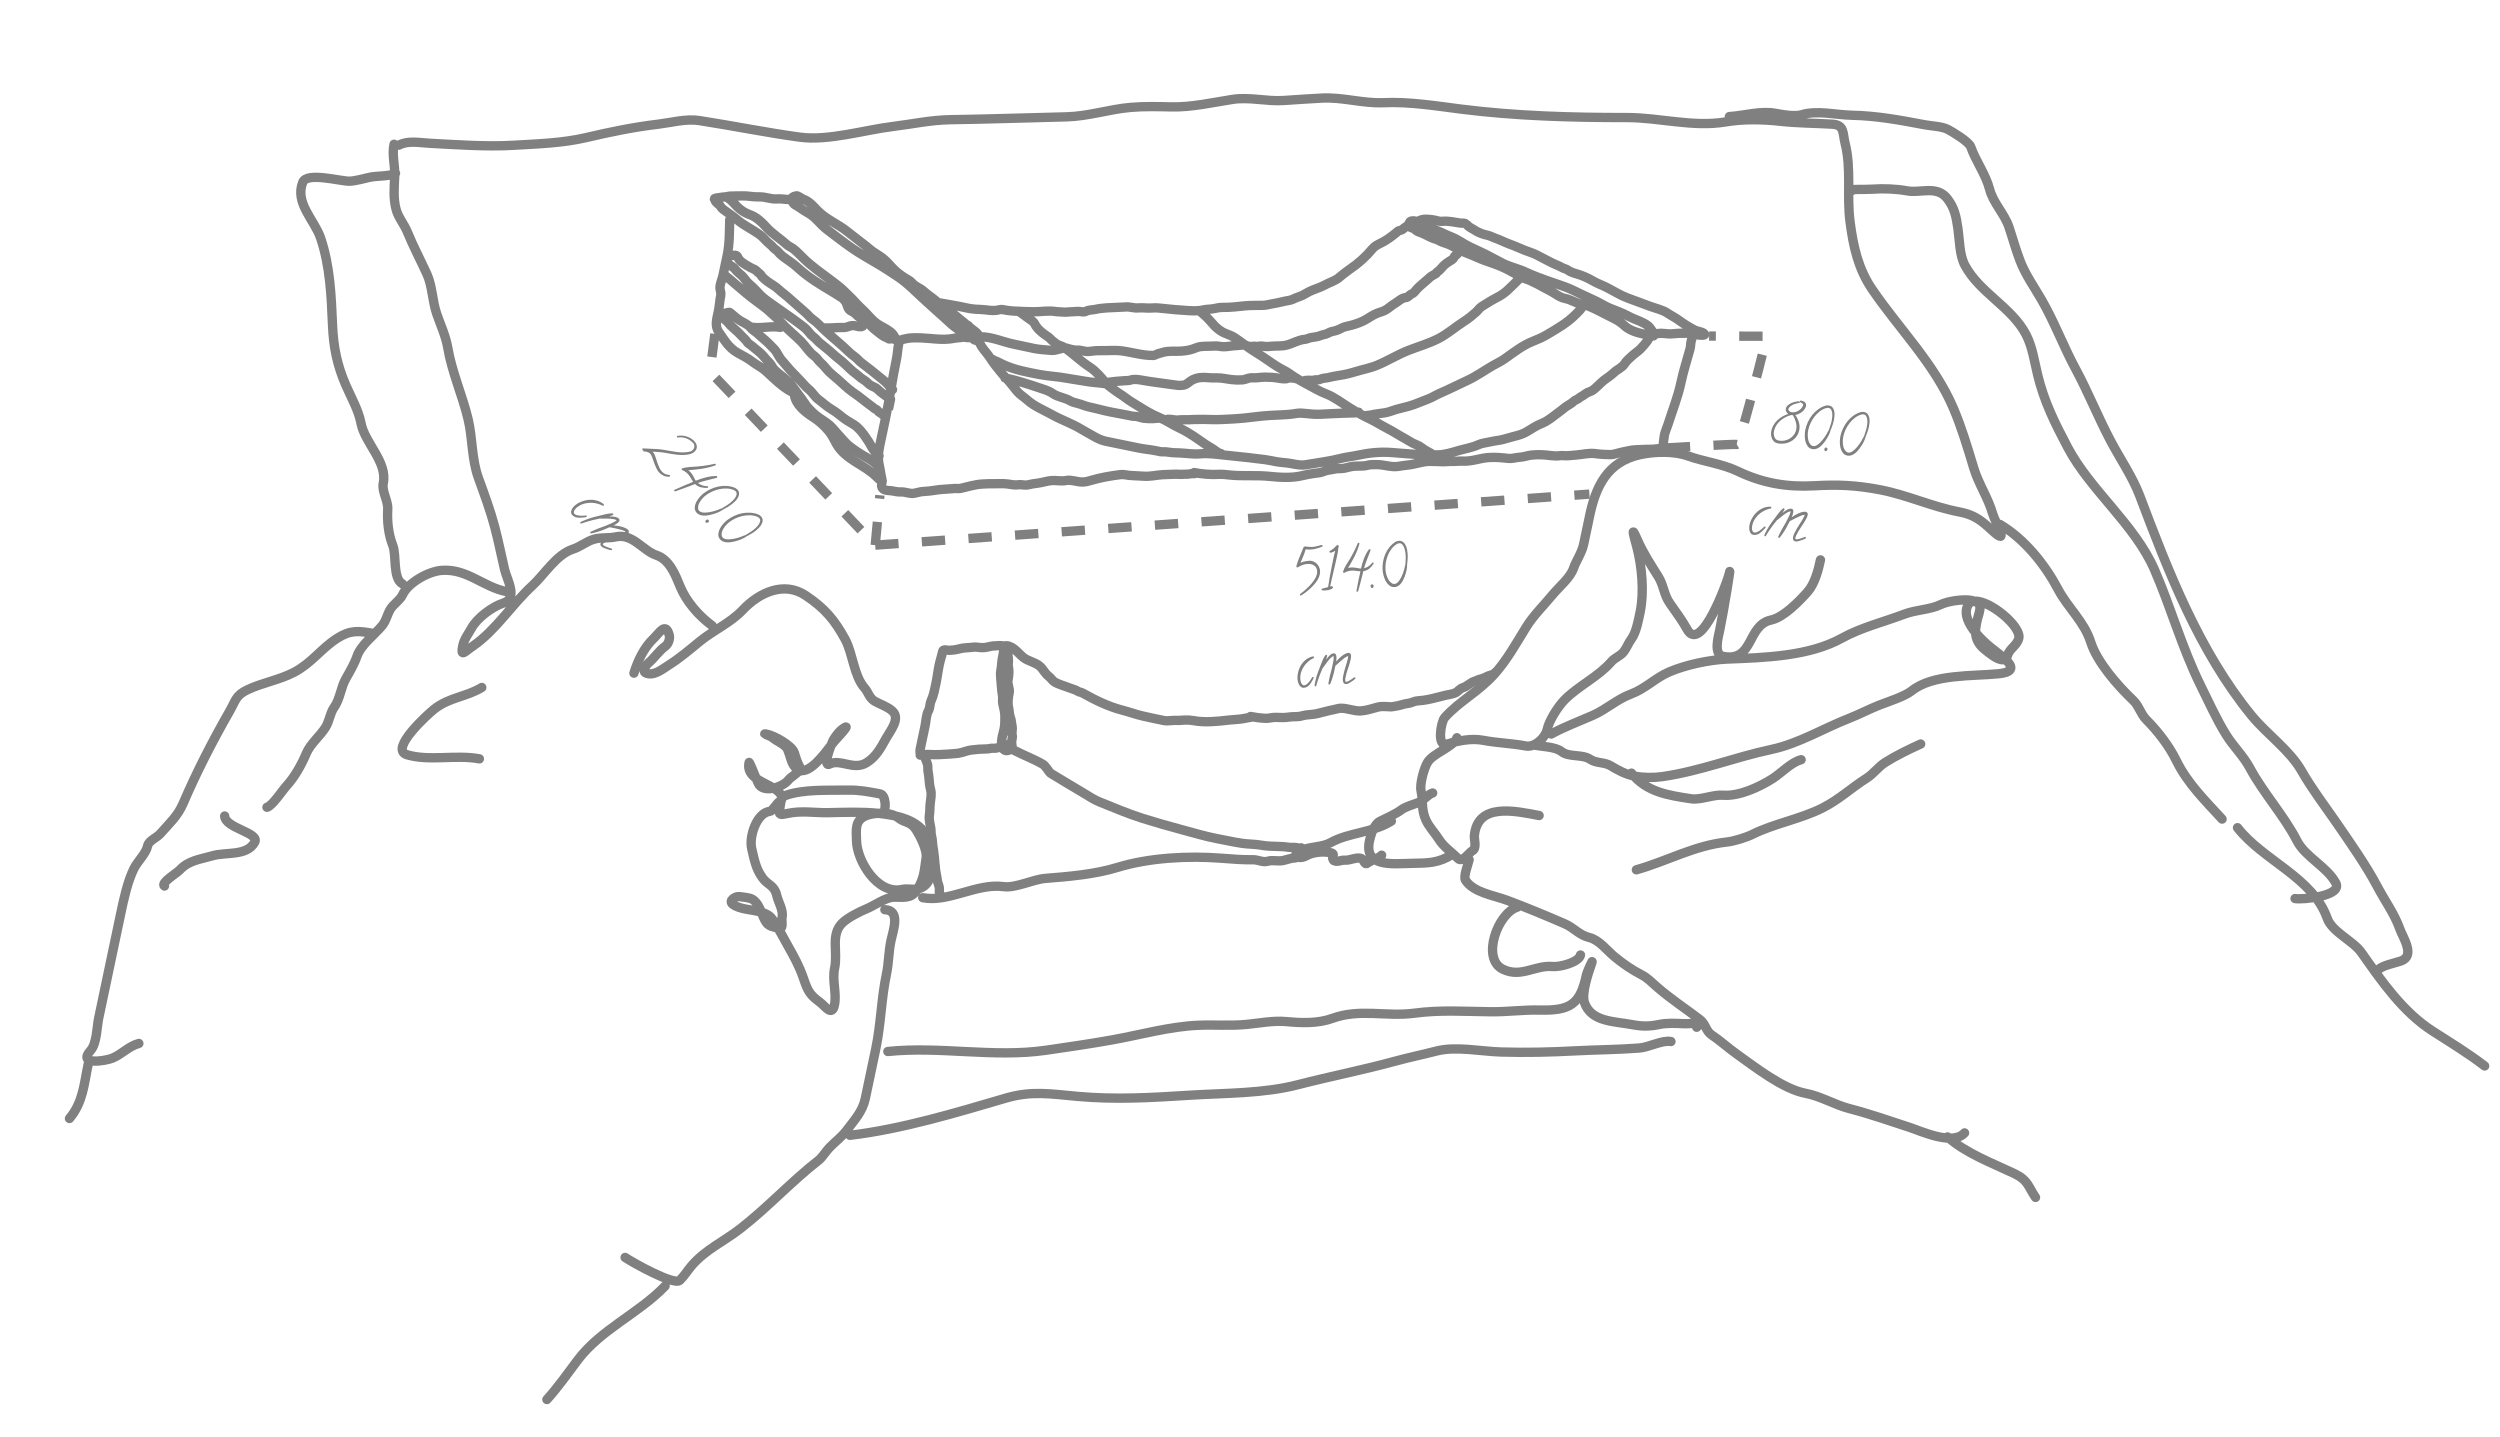 <svg xmlns="http://www.w3.org/2000/svg" fill="none" viewBox="0 0 214 123" height="123" width="214">
<path fill="#808080" d="M57.341 40.783C57.326 40.795 57.31 40.801 57.293 40.802C57.12 40.822 56.955 40.794 56.795 40.717C56.639 40.642 56.506 40.543 56.399 40.421C56.332 40.345 56.272 40.252 56.218 40.142C56.161 40.033 56.109 39.917 56.061 39.794C56.012 39.675 55.968 39.556 55.929 39.438C55.89 39.319 55.852 39.212 55.816 39.117C55.798 39.073 55.779 39.028 55.757 38.983C55.737 38.937 55.71 38.894 55.676 38.855C55.605 38.774 55.507 38.717 55.382 38.683C55.261 38.65 55.147 38.635 55.037 38.639L55.087 38.593C55.074 38.582 55.061 38.572 55.047 38.562C55.036 38.554 55.025 38.544 55.015 38.532C54.997 38.512 54.988 38.495 54.987 38.479C54.984 38.461 54.983 38.439 54.983 38.414L54.986 38.418L54.985 38.388L55.035 38.385L55.02 38.398L55.052 38.397L55.039 38.382L56.24 38.44C56.481 38.453 56.716 38.482 56.947 38.528C57.18 38.571 57.415 38.612 57.651 38.649C57.883 38.69 58.107 38.716 58.324 38.727C58.544 38.735 58.77 38.716 59.002 38.67C59.05 38.661 59.094 38.649 59.133 38.634C59.175 38.618 59.215 38.594 59.253 38.564C59.304 38.524 59.345 38.477 59.376 38.424C59.407 38.37 59.426 38.313 59.434 38.254C59.444 38.196 59.44 38.137 59.422 38.077C59.406 38.019 59.376 37.966 59.333 37.917C59.316 37.898 59.299 37.882 59.284 37.869C59.27 37.859 59.255 37.846 59.237 37.831C59.213 37.813 59.19 37.794 59.168 37.774C59.151 37.755 59.131 37.737 59.109 37.721C58.987 37.627 58.85 37.555 58.698 37.506C58.545 37.456 58.392 37.432 58.238 37.434C58.2 37.435 58.163 37.437 58.127 37.441C58.096 37.444 58.062 37.448 58.026 37.452C57.993 37.453 57.969 37.445 57.954 37.428C57.941 37.414 57.934 37.396 57.934 37.376C57.938 37.356 57.947 37.34 57.963 37.328C57.976 37.318 57.986 37.312 57.993 37.31C58.123 37.286 58.255 37.279 58.39 37.289C58.529 37.299 58.662 37.325 58.788 37.365C58.917 37.408 59.039 37.466 59.154 37.537C59.268 37.608 59.369 37.692 59.455 37.79C59.59 37.944 59.655 38.104 59.65 38.27C59.644 38.435 59.558 38.584 59.392 38.715C59.298 38.79 59.186 38.843 59.058 38.874C58.876 38.918 58.696 38.942 58.517 38.946C58.339 38.95 58.161 38.944 57.982 38.928C57.806 38.91 57.628 38.885 57.448 38.853C57.271 38.819 57.093 38.787 56.916 38.758C56.733 38.728 56.557 38.707 56.387 38.697C56.218 38.686 56.041 38.674 55.857 38.662L55.879 38.688C55.925 38.734 55.963 38.787 55.993 38.846C56.028 38.906 56.057 38.968 56.08 39.033C56.112 39.124 56.146 39.229 56.183 39.349C56.221 39.472 56.262 39.595 56.306 39.718C56.354 39.841 56.404 39.957 56.456 40.065C56.51 40.176 56.569 40.268 56.634 40.341C56.724 40.444 56.821 40.519 56.923 40.566C57.028 40.612 57.15 40.642 57.288 40.657C57.317 40.659 57.337 40.668 57.35 40.682C57.363 40.697 57.367 40.714 57.363 40.734C57.364 40.755 57.356 40.771 57.341 40.783ZM60.587 41.761C60.386 41.774 60.191 41.759 60 41.715C59.814 41.671 59.647 41.577 59.499 41.433C59.307 41.51 59.115 41.583 58.924 41.651C58.735 41.722 58.542 41.793 58.346 41.865C58.253 41.897 58.161 41.931 58.07 41.965C57.979 42 57.886 42.032 57.791 42.061C57.765 42.066 57.743 42.058 57.726 42.039C57.715 42.026 57.709 42.008 57.709 41.983C57.707 41.96 57.712 41.944 57.724 41.934L57.758 41.92C57.775 41.91 57.796 41.9 57.821 41.889C57.846 41.877 57.869 41.867 57.891 41.858C57.914 41.849 57.928 41.843 57.936 41.842C58.168 41.737 58.399 41.635 58.629 41.537C58.863 41.439 59.099 41.341 59.338 41.243C59.258 41.137 59.189 41.03 59.133 40.921C59.078 40.815 59.006 40.711 58.915 40.608C58.87 40.557 58.828 40.514 58.788 40.478C58.751 40.446 58.711 40.415 58.668 40.387C58.631 40.359 58.588 40.332 58.54 40.308C58.495 40.286 58.443 40.261 58.383 40.233L58.374 40.222C58.361 40.207 58.353 40.186 58.351 40.159C58.351 40.13 58.359 40.109 58.374 40.097C58.38 40.093 58.383 40.092 58.385 40.095C58.483 40.063 58.586 40.038 58.695 40.018C58.805 40.001 58.917 39.988 59.029 39.977C59.142 39.967 59.254 39.96 59.366 39.954C59.478 39.948 59.586 39.941 59.691 39.933C59.873 39.918 60.053 39.898 60.231 39.874C60.408 39.849 60.587 39.82 60.765 39.787C60.84 39.773 60.911 39.759 60.979 39.742C61.052 39.726 61.125 39.712 61.2 39.698C61.222 39.693 61.24 39.7 61.255 39.717C61.266 39.729 61.272 39.747 61.272 39.772C61.274 39.799 61.269 39.818 61.256 39.828L61.237 39.836C61.22 39.842 61.203 39.847 61.186 39.852C61.171 39.86 61.155 39.866 61.138 39.871C61.124 39.874 61.115 39.877 61.112 39.879C60.885 39.955 60.655 40.017 60.423 40.063C60.194 40.112 59.959 40.148 59.72 40.172C59.583 40.184 59.449 40.199 59.317 40.216C59.185 40.233 59.053 40.245 58.919 40.251C58.995 40.307 59.063 40.37 59.123 40.438C59.19 40.514 59.246 40.593 59.293 40.676C59.345 40.759 59.392 40.844 59.434 40.931C59.452 40.971 59.47 41.009 59.488 41.044C59.511 41.08 59.535 41.115 59.56 41.149C59.691 41.095 59.83 41.044 59.976 40.994C60.126 40.942 60.277 40.898 60.43 40.86C60.583 40.822 60.735 40.793 60.886 40.773C61.042 40.753 61.192 40.746 61.336 40.753C61.353 40.752 61.367 40.759 61.38 40.773C61.393 40.788 61.4 40.808 61.4 40.833C61.403 40.855 61.395 40.874 61.377 40.888L61.366 40.897C61.288 40.921 61.209 40.942 61.129 40.96C61.051 40.98 60.971 41 60.889 41.019C60.697 41.067 60.504 41.116 60.309 41.166C60.118 41.214 59.929 41.272 59.742 41.34C59.833 41.414 59.933 41.474 60.043 41.52C60.157 41.566 60.274 41.596 60.394 41.609C60.42 41.613 60.446 41.615 60.472 41.616C60.502 41.616 60.532 41.618 60.56 41.62C60.577 41.62 60.591 41.625 60.601 41.637C60.618 41.657 60.624 41.678 60.617 41.7C60.612 41.724 60.602 41.744 60.587 41.761ZM62.664 43.146C62.559 43.229 62.45 43.304 62.337 43.373C62.229 43.442 62.115 43.507 61.996 43.568C61.978 43.578 61.96 43.588 61.94 43.6C61.92 43.612 61.9 43.621 61.88 43.628C61.875 43.632 61.87 43.634 61.865 43.634C61.865 43.634 61.864 43.635 61.862 43.637L61.85 43.646C61.791 43.692 61.72 43.736 61.635 43.778C61.553 43.822 61.465 43.863 61.372 43.899C61.281 43.934 61.189 43.965 61.096 43.993C61.009 44.021 60.927 44.044 60.852 44.062C60.76 44.085 60.663 44.103 60.562 44.116C60.464 44.132 60.363 44.139 60.262 44.136C60.164 44.134 60.067 44.12 59.97 44.093C59.878 44.067 59.791 44.023 59.712 43.962C59.698 43.952 59.685 43.939 59.672 43.925C59.657 43.912 59.644 43.9 59.633 43.887C59.519 43.758 59.464 43.615 59.469 43.458C59.476 43.303 59.516 43.149 59.589 42.996C59.664 42.846 59.759 42.705 59.873 42.573C59.989 42.44 60.101 42.331 60.208 42.246C60.387 42.105 60.587 41.982 60.807 41.879C61.03 41.773 61.259 41.696 61.493 41.647C61.733 41.599 61.974 41.583 62.217 41.598C62.46 41.613 62.693 41.667 62.917 41.759C62.961 41.779 62.999 41.802 63.032 41.83C63.068 41.856 63.1 41.886 63.13 41.92C63.227 42.03 63.273 42.143 63.267 42.26C63.264 42.374 63.231 42.484 63.169 42.591C63.11 42.701 63.032 42.804 62.935 42.901C62.841 42.996 62.751 43.077 62.664 43.146ZM62.467 43.078C62.529 43.029 62.602 42.965 62.688 42.885C62.776 42.803 62.852 42.716 62.918 42.623C62.986 42.528 63.03 42.43 63.051 42.331C63.074 42.234 63.05 42.145 62.979 42.065C62.934 42.014 62.88 41.975 62.818 41.949C62.626 41.869 62.42 41.824 62.201 41.816C61.983 41.809 61.765 41.83 61.547 41.878C61.334 41.926 61.126 41.997 60.923 42.092C60.725 42.186 60.549 42.294 60.396 42.415C60.189 42.578 60.021 42.771 59.892 42.993C59.864 43.04 59.836 43.095 59.809 43.158C59.787 43.221 59.77 43.286 59.76 43.352C59.751 43.421 59.751 43.488 59.759 43.551C59.77 43.613 59.797 43.668 59.84 43.717C59.892 43.776 59.957 43.818 60.035 43.843C60.116 43.866 60.201 43.878 60.288 43.879C60.378 43.883 60.468 43.878 60.556 43.866C60.645 43.854 60.724 43.842 60.791 43.83C60.904 43.811 61.016 43.785 61.125 43.752C61.235 43.719 61.343 43.684 61.448 43.647C61.502 43.624 61.555 43.601 61.607 43.577C61.661 43.555 61.717 43.536 61.773 43.521C61.775 43.519 61.776 43.518 61.776 43.518C61.781 43.518 61.785 43.517 61.787 43.515L61.795 43.509L61.806 43.507C61.914 43.434 62.026 43.364 62.141 43.298C62.256 43.232 62.365 43.158 62.467 43.078ZM60.648 44.701C60.635 44.711 60.612 44.717 60.579 44.718L60.568 44.721C60.562 44.734 60.554 44.744 60.544 44.752C60.516 44.745 60.493 44.743 60.473 44.746C60.454 44.753 60.432 44.743 60.408 44.716C60.387 44.692 60.378 44.662 60.381 44.626C60.38 44.59 60.392 44.562 60.417 44.542C60.461 44.507 60.499 44.483 60.534 44.468C60.569 44.453 60.608 44.471 60.654 44.523C60.673 44.545 60.683 44.574 60.685 44.61C60.688 44.648 60.676 44.679 60.648 44.701ZM64.681 45.436C64.576 45.519 64.467 45.595 64.354 45.663C64.246 45.732 64.132 45.797 64.013 45.858C63.995 45.868 63.977 45.879 63.956 45.89C63.937 45.902 63.917 45.911 63.897 45.919C63.892 45.923 63.887 45.925 63.882 45.924C63.882 45.924 63.881 45.925 63.879 45.927L63.867 45.936C63.808 45.983 63.737 46.027 63.652 46.069C63.57 46.113 63.482 46.153 63.389 46.19C63.298 46.224 63.206 46.255 63.113 46.283C63.025 46.311 62.944 46.334 62.869 46.352C62.776 46.375 62.68 46.393 62.579 46.407C62.48 46.422 62.38 46.429 62.278 46.427C62.181 46.425 62.084 46.41 61.987 46.383C61.895 46.357 61.808 46.313 61.728 46.252C61.715 46.242 61.702 46.23 61.689 46.215C61.674 46.202 61.66 46.19 61.65 46.178C61.536 46.048 61.481 45.905 61.486 45.748C61.493 45.593 61.533 45.44 61.606 45.287C61.681 45.136 61.776 44.995 61.889 44.864C62.006 44.73 62.118 44.621 62.225 44.536C62.404 44.395 62.604 44.273 62.824 44.169C63.047 44.063 63.276 43.986 63.51 43.938C63.749 43.889 63.991 43.873 64.234 43.888C64.477 43.904 64.71 43.957 64.934 44.049C64.978 44.069 65.016 44.093 65.049 44.12C65.084 44.146 65.117 44.176 65.147 44.21C65.244 44.32 65.29 44.433 65.284 44.55C65.281 44.664 65.248 44.775 65.186 44.882C65.127 44.991 65.049 45.094 64.952 45.191C64.858 45.286 64.768 45.368 64.681 45.436ZM64.484 45.368C64.545 45.32 64.619 45.255 64.704 45.175C64.792 45.093 64.869 45.006 64.934 44.913C65.002 44.818 65.047 44.721 65.067 44.621C65.091 44.525 65.067 44.436 64.996 44.355C64.95 44.304 64.897 44.265 64.835 44.239C64.643 44.159 64.437 44.115 64.217 44.106C64 44.1 63.782 44.121 63.564 44.168C63.351 44.217 63.143 44.288 62.94 44.382C62.742 44.476 62.566 44.584 62.413 44.705C62.206 44.869 62.038 45.061 61.908 45.284C61.88 45.331 61.853 45.385 61.826 45.448C61.804 45.511 61.787 45.576 61.776 45.643C61.768 45.712 61.768 45.778 61.776 45.842C61.787 45.903 61.814 45.959 61.857 46.008C61.909 46.066 61.974 46.108 62.052 46.133C62.133 46.156 62.218 46.168 62.305 46.169C62.395 46.173 62.484 46.169 62.573 46.157C62.662 46.144 62.74 46.132 62.808 46.12C62.921 46.101 63.032 46.075 63.142 46.043C63.252 46.01 63.359 45.975 63.465 45.937C63.519 45.915 63.572 45.892 63.624 45.867C63.678 45.845 63.733 45.826 63.789 45.811C63.792 45.809 63.793 45.808 63.793 45.808C63.798 45.809 63.801 45.808 63.804 45.806L63.812 45.8L63.823 45.797C63.931 45.724 64.043 45.654 64.158 45.588C64.273 45.522 64.382 45.449 64.484 45.368ZM51.67 43.28C51.644 43.3 51.619 43.304 51.594 43.29C51.537 43.265 51.482 43.238 51.427 43.211C51.375 43.186 51.317 43.165 51.255 43.148C51.006 43.067 50.749 43.032 50.485 43.042C50.221 43.051 49.97 43.109 49.733 43.213C49.614 43.27 49.504 43.339 49.401 43.419C49.366 43.447 49.328 43.481 49.289 43.52C49.253 43.557 49.219 43.598 49.189 43.643C49.161 43.69 49.14 43.737 49.127 43.786C49.115 43.836 49.117 43.886 49.134 43.935C49.134 43.939 49.136 43.944 49.14 43.949C49.147 43.956 49.151 43.961 49.153 43.963C49.207 44.025 49.273 44.068 49.351 44.093C49.432 44.116 49.513 44.131 49.593 44.138C49.72 44.15 49.854 44.149 49.995 44.137C50.023 44.135 50.052 44.133 50.081 44.132C50.109 44.13 50.137 44.129 50.163 44.129C50.182 44.126 50.198 44.132 50.211 44.147C50.224 44.161 50.229 44.18 50.227 44.202C50.23 44.225 50.224 44.242 50.209 44.254C50.203 44.258 50.185 44.262 50.154 44.266C50.125 44.273 50.091 44.279 50.053 44.284C50.017 44.288 49.981 44.291 49.945 44.295C49.914 44.299 49.892 44.301 49.88 44.302C49.797 44.31 49.712 44.315 49.626 44.316C49.543 44.32 49.462 44.314 49.383 44.298C49.306 44.284 49.231 44.258 49.158 44.22C49.086 44.182 49.021 44.13 48.962 44.064C48.95 44.05 48.941 44.038 48.937 44.028C48.904 43.976 48.887 43.919 48.885 43.858C48.883 43.802 48.892 43.743 48.912 43.682C48.931 43.625 48.957 43.571 48.99 43.52C49.026 43.467 49.062 43.42 49.099 43.378C49.126 43.349 49.153 43.321 49.181 43.295C49.21 43.268 49.241 43.242 49.274 43.215C49.384 43.129 49.499 43.058 49.62 43.004C49.754 42.94 49.897 42.887 50.047 42.847C50.2 42.809 50.354 42.787 50.509 42.781C50.664 42.774 50.816 42.787 50.965 42.818C51.116 42.848 51.261 42.899 51.399 42.972C51.447 42.997 51.497 43.027 51.551 43.064C51.607 43.098 51.653 43.136 51.69 43.178C51.701 43.19 51.703 43.207 51.696 43.229C51.691 43.253 51.683 43.27 51.67 43.28ZM52.369 47.084C52.351 47.098 52.305 47.097 52.23 47.081C52.16 47.066 52.083 47.045 51.998 47.017C51.915 46.987 51.836 46.956 51.76 46.924C51.685 46.897 51.634 46.877 51.609 46.864C51.551 46.831 51.503 46.794 51.466 46.753C51.398 46.675 51.376 46.598 51.402 46.524C51.429 46.453 51.48 46.388 51.554 46.329C51.634 46.266 51.739 46.206 51.87 46.148C52.001 46.09 52.139 46.035 52.283 45.983C52.432 45.932 52.578 45.883 52.72 45.837C52.866 45.792 52.991 45.752 53.094 45.716C53.162 45.691 53.24 45.661 53.326 45.626C53.414 45.593 53.488 45.554 53.547 45.507C53.506 45.481 53.454 45.454 53.39 45.426C53.331 45.398 53.278 45.377 53.232 45.364C53.059 45.315 52.885 45.272 52.71 45.236C52.538 45.198 52.362 45.163 52.182 45.131C51.987 45.219 51.788 45.301 51.587 45.377C51.386 45.454 51.18 45.52 50.971 45.578C50.911 45.593 50.849 45.609 50.785 45.625C50.724 45.645 50.664 45.657 50.604 45.663C50.578 45.667 50.557 45.661 50.542 45.644C50.531 45.632 50.525 45.612 50.522 45.585C50.522 45.56 50.529 45.543 50.541 45.532C50.544 45.53 50.561 45.521 50.594 45.504C50.631 45.487 50.652 45.478 50.656 45.479C50.845 45.388 51.035 45.306 51.227 45.233C51.423 45.161 51.619 45.089 51.815 45.017C51.988 44.947 52.158 44.875 52.326 44.8C52.398 44.768 52.468 44.735 52.538 44.701C52.61 44.665 52.675 44.623 52.734 44.577C52.744 44.569 52.752 44.561 52.758 44.552C52.765 44.546 52.773 44.54 52.781 44.534C52.716 44.486 52.621 44.451 52.495 44.431C52.373 44.411 52.241 44.399 52.099 44.395C51.96 44.389 51.822 44.388 51.687 44.391C51.554 44.393 51.445 44.392 51.36 44.389C51.35 44.388 51.345 44.386 51.343 44.384C51.321 44.389 51.299 44.394 51.277 44.398C51.258 44.405 51.238 44.41 51.219 44.413C51.054 44.448 50.893 44.484 50.736 44.521C50.58 44.561 50.423 44.604 50.265 44.651C50.178 44.674 50.091 44.701 50.005 44.732C49.924 44.763 49.841 44.791 49.755 44.817C49.729 44.826 49.707 44.821 49.689 44.801C49.679 44.789 49.672 44.769 49.67 44.742C49.67 44.717 49.675 44.701 49.685 44.693C49.688 44.691 49.699 44.686 49.718 44.679C49.733 44.671 49.752 44.663 49.774 44.654C49.794 44.642 49.813 44.631 49.83 44.622C49.85 44.614 49.862 44.609 49.867 44.605C50.072 44.513 50.282 44.432 50.498 44.361C50.715 44.293 50.935 44.233 51.158 44.182C51.262 44.157 51.365 44.132 51.467 44.105C51.572 44.076 51.677 44.051 51.784 44.029C51.827 44.02 51.878 44.008 51.936 43.996C51.994 43.983 52.052 43.972 52.11 43.964C52.172 43.956 52.232 43.95 52.289 43.947C52.349 43.941 52.4 43.94 52.443 43.944C52.461 43.945 52.476 43.952 52.487 43.965C52.496 43.974 52.5 43.994 52.499 44.023C52.502 44.05 52.496 44.069 52.484 44.079C52.476 44.085 52.455 44.093 52.421 44.104C52.389 44.117 52.353 44.13 52.314 44.145C52.275 44.159 52.236 44.171 52.197 44.181C52.163 44.192 52.139 44.2 52.127 44.205C52.184 44.206 52.253 44.208 52.333 44.21C52.413 44.213 52.493 44.22 52.573 44.232C52.657 44.244 52.735 44.264 52.806 44.29C52.877 44.317 52.933 44.353 52.974 44.4C53.007 44.437 53.025 44.472 53.029 44.506C53.035 44.542 53.029 44.576 53.013 44.606C53 44.636 52.98 44.665 52.951 44.691C52.925 44.72 52.897 44.747 52.866 44.771C52.815 44.812 52.761 44.848 52.703 44.881C52.645 44.914 52.586 44.945 52.524 44.973C52.613 44.981 52.718 44.994 52.837 45.011C52.959 45.027 53.08 45.051 53.2 45.085C53.323 45.116 53.436 45.156 53.538 45.203C53.646 45.251 53.728 45.308 53.786 45.374C53.821 45.413 53.835 45.461 53.83 45.519C53.827 45.58 53.805 45.626 53.764 45.658C53.716 45.697 53.666 45.732 53.616 45.763C53.566 45.795 53.511 45.821 53.452 45.843C53.322 45.896 53.187 45.945 53.048 45.988C52.911 46.03 52.775 46.072 52.638 46.113C52.501 46.155 52.366 46.198 52.231 46.242C52.099 46.288 51.968 46.342 51.84 46.402C51.81 46.417 51.78 46.433 51.75 46.448C51.72 46.463 51.693 46.481 51.667 46.501C51.639 46.523 51.617 46.545 51.601 46.566C51.587 46.585 51.594 46.61 51.622 46.642C51.659 46.684 51.717 46.723 51.797 46.759C51.876 46.795 51.958 46.829 52.04 46.859C52.128 46.889 52.204 46.914 52.268 46.933C52.335 46.955 52.373 46.971 52.382 46.98C52.395 46.995 52.399 47.012 52.395 47.032C52.393 47.055 52.384 47.072 52.369 47.084Z"></path>
<path fill="#808080" d="M154.594 34.764C154.588 34.796 154.578 34.825 154.566 34.853C154.554 34.88 154.54 34.907 154.524 34.934C154.509 34.958 154.494 34.983 154.479 35.01C154.464 35.034 154.447 35.057 154.429 35.081C154.387 35.139 154.336 35.193 154.277 35.241C154.22 35.29 154.158 35.333 154.09 35.37C154.023 35.407 153.953 35.439 153.881 35.466C153.809 35.492 153.741 35.511 153.675 35.522C153.816 35.71 153.919 35.919 153.984 36.15C154.05 36.377 154.059 36.609 154.01 36.845C153.975 37.014 153.912 37.168 153.82 37.306C153.728 37.445 153.616 37.565 153.482 37.666C153.352 37.764 153.206 37.841 153.045 37.897C152.888 37.951 152.724 37.979 152.554 37.98C152.497 37.983 152.439 37.982 152.38 37.978C152.325 37.974 152.268 37.967 152.21 37.956C152.178 37.95 152.147 37.943 152.115 37.934C152.084 37.925 152.053 37.914 152.022 37.901C151.93 37.865 151.854 37.806 151.794 37.725C151.734 37.648 151.687 37.561 151.654 37.466C151.623 37.371 151.606 37.272 151.6 37.168C151.598 37.065 151.607 36.969 151.625 36.88C151.661 36.704 151.725 36.539 151.817 36.384C151.909 36.229 152.019 36.09 152.147 35.968C152.279 35.844 152.424 35.737 152.583 35.647C152.741 35.557 152.905 35.487 153.075 35.435C152.994 35.377 152.935 35.309 152.898 35.229C152.862 35.149 152.854 35.059 152.875 34.956C152.892 34.874 152.928 34.804 152.983 34.748C153.1 34.631 153.231 34.542 153.376 34.483C153.525 34.422 153.68 34.381 153.84 34.361C153.843 34.361 153.853 34.362 153.87 34.361C153.891 34.358 153.909 34.357 153.926 34.357C153.946 34.354 153.965 34.352 153.982 34.352C153.999 34.349 154.009 34.347 154.012 34.348C154.032 34.352 154.046 34.364 154.054 34.386C154.067 34.404 154.072 34.422 154.069 34.438C154.062 34.47 154.045 34.488 154.017 34.493C153.986 34.5 153.953 34.506 153.919 34.51C153.889 34.511 153.858 34.516 153.826 34.527C153.705 34.551 153.581 34.593 153.456 34.652C153.331 34.712 153.228 34.79 153.148 34.888C153.118 34.922 153.099 34.958 153.091 34.996C153.083 35.035 153.084 35.07 153.094 35.101C153.107 35.134 153.126 35.162 153.151 35.186C153.176 35.211 153.205 35.231 153.238 35.247C153.272 35.263 153.304 35.274 153.336 35.28C153.503 35.311 153.665 35.291 153.822 35.221C153.983 35.152 154.115 35.052 154.218 34.922C154.241 34.89 154.268 34.85 154.297 34.803C154.327 34.755 154.346 34.711 154.355 34.67C154.361 34.641 154.354 34.615 154.336 34.592C154.318 34.565 154.295 34.543 154.265 34.524C154.236 34.502 154.205 34.483 154.172 34.467C154.142 34.452 154.119 34.437 154.101 34.424C154.075 34.409 154.064 34.386 154.071 34.354C154.074 34.338 154.084 34.322 154.101 34.305C154.118 34.288 154.134 34.281 154.15 34.284C154.214 34.296 154.275 34.314 154.333 34.338C154.396 34.359 154.448 34.389 154.49 34.426C154.535 34.465 154.567 34.512 154.585 34.568C154.607 34.622 154.61 34.687 154.594 34.764ZM153.754 36.782C153.799 36.566 153.79 36.351 153.728 36.137C153.668 35.924 153.585 35.725 153.477 35.54L153.33 35.527C153.163 35.566 152.999 35.627 152.839 35.709C152.679 35.792 152.532 35.892 152.398 36.01C152.265 36.124 152.149 36.257 152.052 36.408C151.958 36.556 151.893 36.717 151.857 36.893C151.838 36.982 151.831 37.067 151.834 37.147C151.838 37.224 151.855 37.304 151.884 37.389C151.92 37.489 151.967 37.564 152.027 37.614C152.09 37.663 152.173 37.696 152.275 37.715C152.435 37.745 152.595 37.745 152.754 37.714C152.917 37.682 153.066 37.625 153.203 37.544C153.34 37.461 153.456 37.355 153.552 37.227C153.652 37.096 153.72 36.948 153.754 36.782ZM156.982 35.971C156.955 36.101 156.92 36.229 156.878 36.353C156.84 36.475 156.794 36.598 156.743 36.721C156.735 36.739 156.728 36.759 156.72 36.781C156.712 36.803 156.703 36.823 156.693 36.84C156.692 36.847 156.689 36.851 156.685 36.854C156.685 36.854 156.685 36.856 156.684 36.859L156.681 36.873C156.666 36.946 156.64 37.026 156.602 37.112C156.567 37.198 156.526 37.285 156.478 37.372C156.431 37.456 156.381 37.537 156.328 37.617C156.279 37.694 156.231 37.763 156.186 37.824C156.13 37.9 156.068 37.974 156 38.048C155.935 38.122 155.863 38.189 155.783 38.251C155.708 38.31 155.625 38.359 155.534 38.398C155.446 38.435 155.353 38.454 155.253 38.455C155.236 38.456 155.218 38.454 155.199 38.45C155.179 38.45 155.161 38.448 155.145 38.445C154.975 38.414 154.842 38.335 154.746 38.208C154.652 38.081 154.584 37.934 154.542 37.768C154.503 37.602 154.486 37.431 154.488 37.256C154.492 37.078 154.508 36.922 154.535 36.788C154.581 36.565 154.655 36.344 154.757 36.124C154.86 35.902 154.985 35.698 155.132 35.514C155.284 35.327 155.457 35.163 155.652 35.024C155.847 34.885 156.06 34.782 156.289 34.715C156.335 34.704 156.379 34.699 156.422 34.7C156.466 34.698 156.51 34.702 156.555 34.71C156.699 34.736 156.806 34.798 156.876 34.893C156.946 34.986 156.992 35.094 157.013 35.217C157.038 35.34 157.044 35.471 157.032 35.608C157.021 35.741 157.005 35.862 156.982 35.971ZM156.789 36.039C156.804 35.962 156.819 35.866 156.833 35.749C156.848 35.63 156.851 35.513 156.841 35.398C156.832 35.281 156.804 35.176 156.756 35.085C156.712 34.994 156.637 34.939 156.531 34.919C156.464 34.907 156.399 34.909 156.335 34.927C156.138 34.983 155.952 35.077 155.779 35.207C155.609 35.337 155.457 35.489 155.321 35.663C155.189 35.834 155.076 36.02 154.981 36.221C154.891 36.419 154.825 36.614 154.786 36.805C154.733 37.063 154.728 37.32 154.771 37.577C154.78 37.631 154.794 37.692 154.813 37.758C154.837 37.822 154.866 37.884 154.9 37.943C154.937 38.003 154.98 38.056 155.027 38.101C155.075 38.143 155.131 38.17 155.195 38.181C155.271 38.196 155.348 38.188 155.423 38.159C155.5 38.127 155.572 38.084 155.639 38.031C155.71 37.977 155.776 37.918 155.836 37.853C155.896 37.788 155.947 37.73 155.991 37.679C156.065 37.593 156.134 37.503 156.197 37.409C156.259 37.315 156.319 37.22 156.375 37.124C156.402 37.073 156.428 37.021 156.452 36.97C156.479 36.918 156.509 36.869 156.542 36.822C156.543 36.819 156.543 36.818 156.543 36.818C156.547 36.815 156.549 36.812 156.55 36.809L156.552 36.8L156.559 36.791C156.594 36.665 156.635 36.54 156.681 36.416C156.726 36.292 156.762 36.167 156.789 36.039ZM156.439 38.457C156.435 38.473 156.422 38.492 156.397 38.514L156.39 38.522C156.394 38.536 156.395 38.549 156.392 38.562C156.366 38.574 156.347 38.587 156.334 38.601C156.324 38.619 156.301 38.625 156.266 38.618C156.234 38.612 156.208 38.594 156.187 38.564C156.163 38.536 156.154 38.507 156.161 38.475C156.172 38.42 156.186 38.377 156.203 38.343C156.22 38.31 156.262 38.3 156.329 38.312C156.358 38.318 156.384 38.334 156.409 38.362C156.436 38.39 156.446 38.422 156.439 38.457ZM159.983 36.527C159.956 36.657 159.921 36.785 159.879 36.91C159.84 37.031 159.795 37.154 159.743 37.277C159.736 37.295 159.729 37.315 159.721 37.337C159.713 37.359 159.704 37.379 159.694 37.397C159.692 37.403 159.69 37.407 159.686 37.41C159.686 37.41 159.685 37.411 159.685 37.415L159.682 37.429C159.667 37.502 159.64 37.582 159.603 37.668C159.568 37.754 159.527 37.841 159.479 37.928C159.432 38.012 159.382 38.093 159.329 38.173C159.28 38.25 159.232 38.319 159.186 38.38C159.131 38.456 159.069 38.53 159.001 38.604C158.935 38.678 158.863 38.745 158.784 38.807C158.709 38.866 158.626 38.915 158.534 38.954C158.447 38.991 158.353 39.01 158.253 39.011C158.237 39.011 158.219 39.01 158.2 39.006C158.18 39.006 158.162 39.004 158.146 39.001C157.976 38.97 157.843 38.891 157.746 38.763C157.653 38.637 157.585 38.49 157.543 38.324C157.504 38.158 157.486 37.987 157.489 37.812C157.493 37.634 157.508 37.478 157.536 37.344C157.582 37.121 157.656 36.9 157.758 36.68C157.86 36.458 157.985 36.254 158.133 36.07C158.285 35.883 158.458 35.719 158.653 35.58C158.848 35.441 159.06 35.338 159.29 35.271C159.336 35.26 159.38 35.255 159.423 35.256C159.466 35.254 159.511 35.258 159.555 35.266C159.699 35.292 159.806 35.354 159.876 35.449C159.947 35.542 159.993 35.65 160.014 35.773C160.038 35.896 160.045 36.027 160.033 36.163C160.022 36.297 160.005 36.418 159.983 36.527ZM159.789 36.595C159.805 36.519 159.82 36.422 159.834 36.305C159.849 36.186 159.851 36.069 159.842 35.954C159.833 35.837 159.805 35.732 159.757 35.641C159.713 35.55 159.638 35.495 159.532 35.475C159.465 35.462 159.4 35.465 159.336 35.483C159.138 35.539 158.953 35.632 158.78 35.763C158.61 35.893 158.457 36.045 158.322 36.219C158.19 36.39 158.077 36.576 157.982 36.776C157.891 36.975 157.826 37.17 157.787 37.361C157.733 37.619 157.728 37.876 157.772 38.133C157.78 38.187 157.795 38.248 157.814 38.314C157.837 38.378 157.866 38.44 157.901 38.499C157.938 38.559 157.98 38.611 158.027 38.657C158.075 38.699 158.131 38.726 158.195 38.737C158.272 38.752 158.348 38.744 158.424 38.715C158.501 38.683 158.573 38.64 158.64 38.587C158.711 38.533 158.776 38.474 158.836 38.409C158.896 38.344 158.948 38.286 158.992 38.235C159.066 38.149 159.135 38.059 159.197 37.965C159.26 37.87 159.319 37.776 159.376 37.68C159.403 37.629 159.428 37.577 159.452 37.526C159.48 37.474 159.51 37.425 159.543 37.378C159.543 37.375 159.544 37.374 159.544 37.374C159.548 37.371 159.55 37.368 159.55 37.365L159.552 37.355L159.559 37.347C159.595 37.221 159.636 37.096 159.681 36.972C159.727 36.848 159.763 36.722 159.789 36.595ZM151.63 43.471C151.623 43.503 151.606 43.521 151.578 43.526C151.519 43.541 151.459 43.555 151.4 43.567C151.344 43.58 151.287 43.599 151.229 43.625C150.987 43.716 150.769 43.848 150.574 44.02C150.379 44.192 150.224 44.394 150.11 44.624C150.056 44.743 150.015 44.867 149.989 44.994C149.98 45.039 149.973 45.089 149.968 45.144C149.964 45.196 149.965 45.249 149.97 45.303C149.979 45.358 149.993 45.408 150.013 45.455C150.037 45.503 150.071 45.54 150.115 45.568C150.117 45.572 150.122 45.575 150.128 45.576C150.138 45.578 150.144 45.579 150.147 45.579C150.227 45.594 150.305 45.587 150.381 45.558C150.457 45.526 150.528 45.488 150.594 45.444C150.698 45.374 150.8 45.29 150.9 45.193C150.921 45.173 150.941 45.154 150.962 45.135C150.983 45.115 151.003 45.097 151.023 45.081C151.036 45.067 151.052 45.062 151.071 45.065C151.09 45.069 151.106 45.08 151.119 45.099C151.135 45.115 151.142 45.133 151.138 45.152C151.136 45.159 151.125 45.173 151.104 45.196C151.086 45.219 151.064 45.244 151.038 45.273C151.013 45.298 150.988 45.323 150.963 45.348C150.941 45.371 150.927 45.386 150.918 45.395C150.86 45.453 150.798 45.51 150.734 45.564C150.672 45.619 150.607 45.664 150.536 45.701C150.468 45.738 150.395 45.764 150.315 45.779C150.236 45.794 150.153 45.794 150.066 45.778C150.047 45.774 150.033 45.77 150.024 45.765C149.965 45.744 149.916 45.71 149.876 45.663C149.838 45.62 149.807 45.568 149.783 45.507C149.762 45.45 149.747 45.391 149.74 45.33C149.733 45.266 149.731 45.206 149.732 45.15C149.734 45.111 149.737 45.071 149.742 45.033C149.746 44.994 149.753 44.954 149.762 44.912C149.79 44.775 149.833 44.647 149.891 44.529C149.952 44.395 150.027 44.264 150.116 44.139C150.208 44.014 150.311 43.9 150.425 43.799C150.539 43.697 150.663 43.613 150.797 43.545C150.931 43.474 151.074 43.424 151.226 43.396C151.278 43.386 151.336 43.379 151.4 43.374C151.465 43.366 151.525 43.367 151.579 43.377C151.595 43.38 151.608 43.392 151.616 43.414C151.628 43.436 151.633 43.455 151.63 43.471ZM154.592 46.045C154.588 46.068 154.552 46.096 154.485 46.13C154.422 46.161 154.349 46.192 154.266 46.223C154.184 46.251 154.104 46.276 154.027 46.298C153.951 46.324 153.9 46.339 153.872 46.344C153.807 46.355 153.747 46.356 153.693 46.346C153.59 46.327 153.525 46.28 153.497 46.205C153.473 46.131 153.47 46.048 153.489 45.955C153.51 45.856 153.551 45.743 153.614 45.616C153.677 45.489 153.747 45.359 153.824 45.228C153.905 45.094 153.985 44.965 154.063 44.84C154.146 44.713 154.215 44.604 154.271 44.511C154.307 44.449 154.347 44.377 154.39 44.295C154.437 44.214 154.468 44.137 154.483 44.064C154.436 44.069 154.378 44.08 154.312 44.097C154.249 44.112 154.196 44.128 154.152 44.147C153.988 44.216 153.828 44.29 153.672 44.371C153.516 44.448 153.36 44.53 153.202 44.616C153.11 44.808 153.011 44.996 152.906 45.182C152.801 45.368 152.688 45.549 152.565 45.724C152.528 45.774 152.491 45.825 152.453 45.878C152.419 45.931 152.381 45.978 152.339 46.02C152.322 46.04 152.302 46.048 152.28 46.044C152.264 46.041 152.246 46.029 152.227 46.009C152.211 45.99 152.205 45.972 152.208 45.956C152.209 45.953 152.216 45.934 152.229 45.901C152.247 45.864 152.258 45.845 152.261 45.842C152.347 45.653 152.44 45.469 152.539 45.293C152.643 45.113 152.746 44.934 152.85 44.755C152.937 44.592 153.02 44.429 153.101 44.265C153.135 44.195 153.168 44.125 153.199 44.054C153.231 43.981 153.254 43.908 153.269 43.834C153.272 43.822 153.273 43.81 153.271 43.8C153.273 43.79 153.275 43.781 153.277 43.771C153.197 43.773 153.103 43.805 152.993 43.867C152.888 43.927 152.78 44 152.669 44.086C152.559 44.168 152.453 44.252 152.352 44.34C152.252 44.424 152.168 44.491 152.101 44.541C152.094 44.547 152.088 44.549 152.085 44.548C152.071 44.566 152.058 44.583 152.044 44.6C152.034 44.618 152.022 44.634 152.009 44.648C151.906 44.778 151.806 44.907 151.71 45.035C151.617 45.163 151.525 45.295 151.434 45.431C151.382 45.504 151.334 45.579 151.288 45.657C151.246 45.732 151.2 45.806 151.152 45.88C151.137 45.903 151.117 45.913 151.091 45.908C151.075 45.905 151.058 45.894 151.039 45.874C151.023 45.854 151.016 45.838 151.019 45.825C151.019 45.822 151.025 45.812 151.035 45.794C151.042 45.778 151.05 45.76 151.061 45.739C151.069 45.717 151.077 45.697 151.084 45.678C151.094 45.66 151.1 45.648 151.101 45.642C151.199 45.442 151.308 45.247 151.427 45.057C151.549 44.868 151.678 44.683 151.815 44.503C151.879 44.419 151.941 44.335 152.002 44.25C152.063 44.162 152.128 44.076 152.195 43.993C152.222 43.958 152.253 43.917 152.29 43.871C152.326 43.825 152.363 43.781 152.402 43.738C152.444 43.693 152.486 43.651 152.528 43.612C152.569 43.571 152.608 43.538 152.642 43.514C152.658 43.504 152.674 43.5 152.69 43.503C152.702 43.506 152.718 43.519 152.736 43.542C152.756 43.562 152.764 43.58 152.76 43.596C152.758 43.605 152.748 43.625 152.728 43.654C152.712 43.685 152.694 43.718 152.673 43.754C152.652 43.789 152.63 43.823 152.607 43.855C152.588 43.885 152.575 43.906 152.569 43.918C152.613 43.883 152.666 43.842 152.729 43.794C152.792 43.746 152.858 43.702 152.926 43.661C152.998 43.618 153.07 43.585 153.141 43.562C153.212 43.539 153.278 43.533 153.339 43.544C153.387 43.553 153.424 43.57 153.448 43.594C153.477 43.619 153.494 43.649 153.5 43.683C153.51 43.715 153.513 43.75 153.508 43.789C153.506 43.828 153.502 43.867 153.494 43.906C153.481 43.969 153.463 44.032 153.44 44.094C153.417 44.156 153.391 44.218 153.362 44.278C153.435 44.229 153.523 44.174 153.625 44.114C153.728 44.05 153.836 43.994 153.949 43.945C154.063 43.894 154.174 43.855 154.282 43.828C154.395 43.8 154.494 43.793 154.581 43.809C154.632 43.819 154.674 43.848 154.707 43.897C154.743 43.947 154.756 43.997 154.745 44.048C154.733 44.109 154.718 44.167 154.699 44.223C154.681 44.279 154.656 44.334 154.625 44.388C154.56 44.512 154.488 44.634 154.41 44.755C154.332 44.874 154.255 44.992 154.177 45.11C154.1 45.228 154.024 45.346 153.949 45.465C153.878 45.584 153.813 45.707 153.753 45.835C153.74 45.866 153.727 45.897 153.714 45.927C153.701 45.958 153.692 45.989 153.685 46.021C153.678 46.056 153.675 46.087 153.676 46.114C153.678 46.137 153.699 46.153 153.741 46.161C153.795 46.171 153.865 46.166 153.949 46.145C154.033 46.124 154.116 46.099 154.198 46.072C154.284 46.041 154.358 46.014 154.419 45.989C154.484 45.964 154.523 45.953 154.536 45.956C154.555 45.959 154.57 45.97 154.579 45.988C154.592 46.007 154.596 46.026 154.592 46.045Z"></path>
<path fill="#808080" d="M113.219 46.728C113.221 46.758 113.208 46.778 113.18 46.79C113.116 46.819 113.048 46.846 112.975 46.87C112.901 46.895 112.831 46.917 112.764 46.937C112.585 46.994 112.411 47.027 112.242 47.037C112.161 47.042 112.079 47.044 111.998 47.042C111.919 47.037 111.839 47.031 111.756 47.023C111.758 47.039 111.749 47.075 111.73 47.132C111.714 47.188 111.692 47.256 111.665 47.336C111.638 47.413 111.606 47.496 111.569 47.587C111.533 47.677 111.498 47.762 111.464 47.842C111.431 47.923 111.4 47.995 111.371 48.058C111.346 48.119 111.328 48.16 111.316 48.184C111.436 48.121 111.56 48.078 111.689 48.054C111.821 48.026 111.954 48.008 112.087 48C112.204 47.993 112.316 48.013 112.423 48.058C112.531 48.101 112.625 48.162 112.705 48.242C112.789 48.322 112.855 48.415 112.905 48.523C112.958 48.628 112.988 48.737 112.996 48.85C113.004 48.974 112.994 49.092 112.966 49.204C112.937 49.317 112.896 49.425 112.841 49.53C112.789 49.634 112.727 49.734 112.655 49.83C112.584 49.925 112.508 50.016 112.429 50.103C112.274 50.272 112.107 50.43 111.928 50.578C111.752 50.722 111.566 50.854 111.372 50.974C111.369 50.977 111.361 50.979 111.348 50.98C111.325 50.981 111.307 50.973 111.293 50.954C111.278 50.939 111.271 50.921 111.269 50.902C111.268 50.885 111.275 50.869 111.291 50.852C111.34 50.809 111.389 50.769 111.439 50.73C111.492 50.694 111.545 50.655 111.597 50.613C111.718 50.511 111.833 50.406 111.943 50.298C112.057 50.19 112.163 50.076 112.263 49.956C112.323 49.884 112.383 49.807 112.443 49.725C112.506 49.64 112.56 49.552 112.606 49.461C112.655 49.37 112.693 49.276 112.719 49.18C112.745 49.084 112.755 48.987 112.749 48.89C112.741 48.773 112.713 48.675 112.665 48.596C112.621 48.514 112.561 48.45 112.486 48.402C112.411 48.351 112.325 48.315 112.229 48.295C112.136 48.275 112.036 48.268 111.929 48.274C111.776 48.283 111.632 48.313 111.495 48.364C111.358 48.415 111.225 48.481 111.097 48.564C111.084 48.571 111.073 48.575 111.064 48.576C111.047 48.577 111.027 48.57 111.003 48.555C110.979 48.537 110.967 48.52 110.966 48.504C110.964 48.484 110.973 48.441 110.991 48.375C111.013 48.305 111.037 48.232 111.065 48.155C111.092 48.075 111.118 48 111.142 47.93C111.17 47.857 111.19 47.807 111.201 47.78C111.249 47.666 111.295 47.554 111.34 47.444C111.387 47.33 111.435 47.215 111.483 47.098C111.497 47.068 111.512 47.026 111.528 46.973C111.547 46.919 111.566 46.879 111.583 46.852C111.589 46.842 111.606 46.828 111.634 46.81C111.663 46.792 111.685 46.779 111.7 46.772C111.713 46.771 111.725 46.772 111.735 46.774C111.748 46.777 111.76 46.779 111.77 46.782C111.865 46.796 111.96 46.806 112.056 46.814C112.151 46.821 112.247 46.822 112.344 46.816C112.409 46.812 112.474 46.805 112.539 46.794C112.603 46.781 112.667 46.767 112.732 46.753C112.751 46.749 112.78 46.742 112.818 46.733C112.86 46.721 112.902 46.709 112.943 46.696C112.988 46.684 113.028 46.673 113.063 46.665C113.102 46.656 113.128 46.651 113.141 46.65C113.157 46.649 113.174 46.66 113.192 46.681C113.209 46.7 113.219 46.715 113.219 46.728ZM114.604 46.723C114.606 46.749 114.603 46.777 114.595 46.807C114.587 46.837 114.578 46.863 114.566 46.887C114.542 47.156 114.498 47.421 114.434 47.682C114.373 47.944 114.314 48.205 114.257 48.466C114.192 48.757 114.124 49.044 114.056 49.329C113.99 49.614 113.925 49.901 113.859 50.192C113.875 50.188 113.901 50.185 113.937 50.183C113.973 50.18 114.009 50.185 114.046 50.196C114.085 50.203 114.107 50.231 114.11 50.28C114.111 50.289 114.109 50.296 114.106 50.3C114.074 50.347 114.032 50.386 113.982 50.415C113.932 50.444 113.876 50.467 113.815 50.483C113.755 50.503 113.692 50.517 113.627 50.524C113.566 50.531 113.509 50.536 113.457 50.539C113.411 50.542 113.363 50.544 113.31 50.543C113.262 50.546 113.214 50.543 113.168 50.532C113.138 50.528 113.122 50.509 113.12 50.477C113.119 50.46 113.123 50.446 113.132 50.432C113.144 50.415 113.152 50.401 113.158 50.391C113.235 50.37 113.323 50.349 113.423 50.326C113.526 50.304 113.614 50.279 113.687 50.252C113.732 49.942 113.781 49.636 113.836 49.333C113.89 49.026 113.949 48.719 114.013 48.412C114.058 48.201 114.101 47.989 114.142 47.778C114.183 47.567 114.236 47.357 114.3 47.147C114.241 47.187 114.17 47.224 114.087 47.258C114.004 47.289 113.927 47.307 113.856 47.311C113.849 47.312 113.835 47.299 113.814 47.275C113.796 47.25 113.787 47.232 113.786 47.222C113.785 47.206 113.794 47.191 113.813 47.177C113.878 47.137 113.943 47.097 114.005 47.058C114.067 47.015 114.13 46.969 114.192 46.919C114.216 46.901 114.236 46.882 114.251 46.862C114.269 46.841 114.288 46.819 114.305 46.795C114.324 46.774 114.353 46.746 114.393 46.711C114.436 46.676 114.472 46.658 114.502 46.656C114.508 46.655 114.527 46.666 114.558 46.687C114.588 46.704 114.604 46.717 114.604 46.723ZM117.593 48.235C117.49 48.401 117.366 48.545 117.221 48.668C117.079 48.788 116.906 48.861 116.703 48.89C116.658 49.089 116.609 49.284 116.556 49.476C116.507 49.668 116.457 49.864 116.405 50.063C116.379 50.156 116.354 50.248 116.331 50.341C116.308 50.434 116.281 50.527 116.252 50.62C116.24 50.643 116.222 50.656 116.196 50.657C116.179 50.658 116.161 50.651 116.14 50.636C116.12 50.624 116.109 50.61 116.108 50.594L116.116 50.559C116.118 50.54 116.121 50.517 116.126 50.49C116.13 50.464 116.135 50.439 116.14 50.416C116.145 50.393 116.149 50.378 116.152 50.371C116.197 50.124 116.244 49.88 116.293 49.639C116.345 49.394 116.399 49.148 116.454 48.9C116.32 48.899 116.192 48.887 116.07 48.865C115.951 48.843 115.823 48.836 115.687 48.844C115.619 48.848 115.559 48.855 115.507 48.865C115.459 48.874 115.411 48.887 115.363 48.903C115.318 48.915 115.272 48.933 115.224 48.955C115.18 48.977 115.13 49.003 115.073 49.033L115.058 49.034C115.039 49.035 115.017 49.028 114.993 49.013C114.969 48.995 114.957 48.976 114.955 48.957C114.955 48.95 114.956 48.947 114.96 48.947C114.989 48.85 115.027 48.754 115.072 48.656C115.121 48.559 115.173 48.463 115.229 48.368C115.284 48.273 115.342 48.18 115.401 48.088C115.46 47.997 115.516 47.907 115.569 47.819C115.66 47.667 115.745 47.513 115.826 47.358C115.907 47.203 115.985 47.045 116.059 46.884C116.09 46.817 116.118 46.752 116.143 46.688C116.171 46.622 116.201 46.555 116.232 46.487C116.241 46.467 116.256 46.457 116.279 46.455C116.295 46.454 116.314 46.461 116.334 46.476C116.358 46.491 116.371 46.507 116.372 46.523L116.368 46.543C116.363 46.559 116.358 46.576 116.352 46.593C116.35 46.609 116.346 46.626 116.341 46.642C116.335 46.656 116.332 46.664 116.333 46.667C116.266 46.893 116.186 47.111 116.093 47.323C116.003 47.533 115.899 47.74 115.783 47.943C115.715 48.058 115.651 48.173 115.59 48.287C115.53 48.402 115.464 48.514 115.393 48.622C115.482 48.597 115.573 48.582 115.664 48.576C115.765 48.57 115.863 48.574 115.958 48.588C116.057 48.598 116.154 48.614 116.25 48.634C116.293 48.644 116.335 48.653 116.374 48.661C116.417 48.664 116.459 48.667 116.502 48.667C116.532 48.532 116.568 48.391 116.61 48.245C116.653 48.096 116.701 47.949 116.757 47.806C116.813 47.662 116.875 47.525 116.944 47.393C117.017 47.258 117.097 47.136 117.184 47.027C117.193 47.013 117.207 47.006 117.227 47.005C117.246 47.003 117.266 47.01 117.287 47.025C117.307 47.037 117.318 47.054 117.32 47.077L117.321 47.092C117.296 47.168 117.269 47.243 117.238 47.317C117.21 47.39 117.181 47.465 117.15 47.542C117.081 47.723 117.012 47.905 116.942 48.088C116.873 48.268 116.814 48.453 116.764 48.642C116.877 48.615 116.983 48.573 117.084 48.515C117.187 48.453 117.278 48.379 117.357 48.293C117.376 48.276 117.393 48.257 117.407 48.236C117.425 48.212 117.444 48.19 117.462 48.169C117.471 48.156 117.483 48.148 117.499 48.147C117.525 48.146 117.546 48.154 117.56 48.173C117.577 48.191 117.589 48.212 117.593 48.235ZM117.59 50.138C117.591 50.154 117.582 50.176 117.565 50.203L117.56 50.213C117.568 50.225 117.572 50.238 117.573 50.251C117.551 50.269 117.536 50.286 117.527 50.303C117.522 50.323 117.502 50.334 117.466 50.336C117.433 50.338 117.403 50.327 117.376 50.302C117.345 50.281 117.328 50.255 117.326 50.222C117.322 50.167 117.324 50.121 117.332 50.085C117.339 50.048 117.377 50.028 117.445 50.024C117.474 50.022 117.504 50.032 117.535 50.053C117.569 50.074 117.587 50.102 117.59 50.138ZM120.494 47.413C120.503 47.547 120.504 47.679 120.496 47.809C120.492 47.937 120.481 48.066 120.464 48.198C120.462 48.218 120.46 48.239 120.458 48.262C120.456 48.285 120.453 48.306 120.448 48.326C120.448 48.333 120.447 48.337 120.444 48.341C120.444 48.341 120.444 48.343 120.444 48.346L120.445 48.36C120.45 48.435 120.446 48.519 120.433 48.611C120.423 48.703 120.406 48.797 120.383 48.892C120.36 48.985 120.334 49.076 120.304 49.166C120.277 49.253 120.25 49.331 120.222 49.401C120.188 49.488 120.149 49.575 120.102 49.663C120.059 49.75 120.008 49.833 119.948 49.912C119.891 49.987 119.824 50.055 119.746 50.115C119.672 50.172 119.586 50.212 119.49 50.238C119.474 50.242 119.456 50.245 119.437 50.246C119.418 50.25 119.4 50.253 119.384 50.254C119.211 50.264 119.062 50.22 118.934 50.12C118.81 50.02 118.705 49.894 118.62 49.743C118.538 49.591 118.475 49.43 118.431 49.26C118.387 49.087 118.36 48.932 118.351 48.795C118.335 48.568 118.347 48.336 118.387 48.099C118.426 47.858 118.492 47.631 118.585 47.416C118.682 47.199 118.805 46.999 118.956 46.817C119.107 46.635 119.284 46.484 119.488 46.364C119.529 46.342 119.571 46.326 119.612 46.317C119.654 46.305 119.698 46.297 119.743 46.295C119.889 46.286 120.009 46.319 120.102 46.395C120.195 46.468 120.268 46.561 120.322 46.675C120.378 46.789 120.419 46.914 120.445 47.05C120.47 47.182 120.486 47.303 120.494 47.413ZM120.325 47.526C120.32 47.448 120.309 47.351 120.291 47.235C120.273 47.115 120.244 47.001 120.204 46.893C120.164 46.781 120.109 46.687 120.038 46.609C119.971 46.532 119.884 46.496 119.777 46.503C119.708 46.507 119.646 46.526 119.589 46.558C119.414 46.66 119.26 46.795 119.127 46.963C118.998 47.13 118.892 47.315 118.807 47.515C118.726 47.713 118.667 47.92 118.629 48.138C118.595 48.352 118.584 48.556 118.597 48.751C118.615 49.014 118.679 49.265 118.79 49.502C118.813 49.553 118.843 49.608 118.879 49.668C118.919 49.725 118.963 49.777 119.012 49.827C119.065 49.876 119.119 49.916 119.177 49.949C119.235 49.978 119.296 49.99 119.361 49.986C119.439 49.982 119.51 49.956 119.576 49.91C119.641 49.86 119.699 49.801 119.75 49.733C119.804 49.664 119.851 49.592 119.892 49.514C119.932 49.437 119.967 49.368 119.995 49.307C120.044 49.206 120.086 49.103 120.121 48.996C120.156 48.89 120.188 48.784 120.217 48.678C120.229 48.621 120.24 48.565 120.25 48.509C120.262 48.453 120.278 48.398 120.297 48.345C120.297 48.342 120.297 48.34 120.297 48.34C120.3 48.337 120.301 48.333 120.301 48.33L120.301 48.32L120.305 48.31C120.306 48.18 120.312 48.049 120.322 47.918C120.333 47.787 120.334 47.656 120.325 47.526ZM112.483 56.265C112.485 56.297 112.473 56.319 112.448 56.331C112.395 56.36 112.341 56.388 112.287 56.414C112.237 56.44 112.187 56.472 112.137 56.511C111.928 56.657 111.753 56.837 111.611 57.051C111.469 57.265 111.373 57.498 111.325 57.748C111.304 57.877 111.298 58.006 111.307 58.136C111.31 58.181 111.317 58.232 111.327 58.286C111.337 58.338 111.352 58.389 111.372 58.44C111.395 58.491 111.422 58.537 111.454 58.577C111.49 58.617 111.533 58.646 111.583 58.662C111.586 58.665 111.591 58.667 111.598 58.666C111.607 58.666 111.614 58.665 111.617 58.665C111.698 58.66 111.772 58.635 111.837 58.588C111.902 58.539 111.96 58.485 112.012 58.426C112.094 58.333 112.17 58.227 112.24 58.109C112.255 58.085 112.27 58.062 112.284 58.038C112.299 58.014 112.314 57.992 112.329 57.971C112.337 57.955 112.351 57.946 112.371 57.944C112.39 57.943 112.409 57.95 112.426 57.966C112.447 57.977 112.457 57.993 112.459 58.013C112.459 58.019 112.452 58.036 112.438 58.063C112.426 58.09 112.412 58.12 112.395 58.153C112.377 58.184 112.36 58.214 112.342 58.245C112.328 58.272 112.318 58.29 112.312 58.3C112.271 58.371 112.227 58.441 112.179 58.509C112.135 58.577 112.083 58.637 112.025 58.689C111.97 58.742 111.906 58.785 111.833 58.818C111.76 58.852 111.68 58.872 111.592 58.877C111.573 58.878 111.558 58.877 111.548 58.875C111.486 58.869 111.429 58.848 111.377 58.812C111.329 58.779 111.286 58.736 111.246 58.683C111.21 58.633 111.181 58.579 111.157 58.522C111.133 58.461 111.115 58.404 111.101 58.349C111.092 58.31 111.085 58.272 111.079 58.233C111.073 58.194 111.069 58.154 111.066 58.111C111.056 57.972 111.064 57.838 111.088 57.709C111.11 57.564 111.148 57.42 111.2 57.277C111.256 57.133 111.325 56.998 111.408 56.873C111.491 56.747 111.588 56.635 111.699 56.537C111.809 56.436 111.934 56.353 112.073 56.29C112.121 56.267 112.175 56.246 112.235 56.226C112.296 56.203 112.354 56.19 112.409 56.186C112.425 56.185 112.44 56.194 112.455 56.213C112.472 56.231 112.482 56.249 112.483 56.265ZM116.033 58.046C116.035 58.069 116.008 58.104 115.953 58.153C115.9 58.199 115.838 58.247 115.767 58.297C115.695 58.343 115.624 58.387 115.555 58.427C115.49 58.47 115.444 58.497 115.419 58.508C115.358 58.535 115.301 58.55 115.246 58.553C115.142 58.559 115.066 58.53 115.019 58.464C114.976 58.398 114.951 58.318 114.944 58.224C114.938 58.123 114.947 58.004 114.974 57.865C115.001 57.727 115.033 57.584 115.072 57.439C115.115 57.289 115.157 57.145 115.2 57.005C115.246 56.862 115.283 56.739 115.312 56.637C115.33 56.567 115.349 56.488 115.369 56.398C115.393 56.309 115.402 56.227 115.397 56.152C115.352 56.168 115.3 56.192 115.24 56.225C115.183 56.255 115.136 56.284 115.099 56.312C114.96 56.418 114.825 56.529 114.696 56.645C114.566 56.757 114.437 56.874 114.309 56.996C114.27 57.203 114.226 57.41 114.174 57.615C114.123 57.821 114.061 58.023 113.99 58.223C113.968 58.28 113.946 58.338 113.924 58.398C113.905 58.458 113.881 58.514 113.852 58.564C113.84 58.588 113.823 58.6 113.8 58.602C113.784 58.602 113.764 58.596 113.74 58.581C113.72 58.566 113.709 58.55 113.708 58.534C113.707 58.531 113.709 58.511 113.713 58.475C113.72 58.435 113.726 58.414 113.729 58.41C113.761 58.206 113.801 58.006 113.85 57.811C113.902 57.612 113.953 57.413 114.005 57.215C114.045 57.036 114.082 56.858 114.116 56.68C114.13 56.604 114.143 56.528 114.154 56.452C114.165 56.373 114.168 56.297 114.163 56.222C114.162 56.209 114.16 56.197 114.156 56.188C114.155 56.178 114.155 56.169 114.154 56.159C114.077 56.18 113.994 56.234 113.906 56.321C113.82 56.404 113.735 56.5 113.651 56.61C113.567 56.716 113.488 56.824 113.414 56.932C113.339 57.038 113.276 57.123 113.225 57.188C113.219 57.195 113.215 57.199 113.211 57.199C113.203 57.219 113.194 57.239 113.186 57.259C113.181 57.279 113.174 57.297 113.165 57.314C113.1 57.465 113.039 57.614 112.98 57.761C112.925 57.908 112.871 58.058 112.82 58.211C112.789 58.294 112.762 58.379 112.739 58.465C112.718 58.548 112.695 58.631 112.668 58.714C112.66 58.741 112.643 58.755 112.617 58.756C112.6 58.757 112.58 58.75 112.556 58.736C112.536 58.72 112.525 58.706 112.524 58.693C112.524 58.69 112.527 58.679 112.532 58.659C112.534 58.642 112.537 58.623 112.542 58.599C112.544 58.577 112.546 58.555 112.548 58.535C112.553 58.516 112.555 58.502 112.555 58.496C112.596 58.278 112.648 58.063 112.712 57.85C112.779 57.638 112.855 57.428 112.939 57.22C112.978 57.123 113.015 57.027 113.051 56.93C113.087 56.83 113.126 56.731 113.168 56.634C113.185 56.594 113.205 56.547 113.227 56.494C113.25 56.44 113.274 56.388 113.3 56.338C113.329 56.284 113.358 56.233 113.388 56.186C113.417 56.135 113.445 56.094 113.472 56.063C113.485 56.049 113.499 56.042 113.515 56.041C113.528 56.04 113.546 56.049 113.571 56.067C113.594 56.082 113.607 56.097 113.608 56.114C113.609 56.123 113.604 56.145 113.593 56.178C113.585 56.211 113.576 56.248 113.566 56.287C113.555 56.327 113.543 56.365 113.53 56.402C113.519 56.435 113.512 56.459 113.51 56.472C113.543 56.427 113.583 56.374 113.631 56.313C113.679 56.251 113.731 56.193 113.786 56.137C113.844 56.078 113.904 56.029 113.967 55.989C114.029 55.95 114.091 55.928 114.153 55.924C114.202 55.921 114.241 55.928 114.272 55.946C114.306 55.964 114.33 55.988 114.345 56.02C114.364 56.048 114.376 56.082 114.382 56.12C114.391 56.159 114.397 56.198 114.399 56.237C114.404 56.302 114.403 56.367 114.398 56.433C114.392 56.498 114.384 56.564 114.372 56.63C114.429 56.564 114.5 56.49 114.582 56.407C114.664 56.32 114.753 56.24 114.85 56.166C114.945 56.088 115.042 56.023 115.14 55.972C115.241 55.917 115.335 55.887 115.423 55.882C115.475 55.878 115.523 55.897 115.568 55.936C115.616 55.976 115.642 56.021 115.646 56.073C115.65 56.135 115.651 56.195 115.648 56.254C115.646 56.313 115.637 56.372 115.621 56.432C115.591 56.568 115.555 56.703 115.512 56.84C115.468 56.973 115.425 57.106 115.382 57.239C115.339 57.372 115.297 57.505 115.257 57.638C115.22 57.77 115.19 57.906 115.167 58.044C115.163 58.077 115.159 58.11 115.154 58.143C115.15 58.176 115.149 58.209 115.151 58.241C115.153 58.277 115.159 58.307 115.167 58.333C115.175 58.355 115.2 58.365 115.242 58.363C115.298 58.359 115.363 58.337 115.439 58.297C115.514 58.257 115.588 58.213 115.66 58.166C115.735 58.116 115.799 58.071 115.851 58.032C115.908 57.993 115.942 57.973 115.955 57.972C115.975 57.971 115.991 57.978 116.005 57.994C116.023 58.009 116.032 58.026 116.033 58.046Z"></path>
<path stroke-dasharray="2 2" stroke-width="0.8" stroke="#808080" d="M61.195 28.579L60.777 31.816L74.918 46.665M74.918 46.665L75.318 42.394M74.918 46.665L136.055 42.296M142.678 38.34C144.581 38.225 148.441 38.004 148.665 38.046C148.89 38.089 150.481 31.888 151.249 28.783L146.298 28.767"></path>
<path stroke-linecap="round" stroke-width="0.8" stroke="#808080" d="M34.146 12.427C34.895 12.005 35.948 12.22 36.777 12.264C39.102 12.385 41.63 12.574 43.953 12.436C46.05 12.311 48.156 12.254 50.199 11.772C52.219 11.296 54.249 10.879 56.329 10.632C57.442 10.499 58.723 10.143 59.856 10.319C62.741 10.767 65.594 11.351 68.475 11.743C70.903 12.074 74.002 11.124 76.408 10.829C78.11 10.621 79.656 10.271 81.388 10.245C84.684 10.197 87.996 10.079 91.295 10.001C93.149 9.956 94.926 9.356 96.778 9.193C97.9 9.094 99.142 9.123 100.28 9.15L100.285 9.15C102 9.19 103.815 8.769 105.505 8.508C106.966 8.282 108.443 8.706 109.909 8.601C110.976 8.524 112.041 8.461 113.113 8.398C114.909 8.293 116.649 8.872 118.439 8.79C120.644 8.69 122.919 9.068 125.101 9.344C129.785 9.935 134.551 10.065 139.266 10.063C142.071 10.062 144.895 10.904 147.697 10.438C149.228 10.184 150.853 10.21 152.396 10.382C153.859 10.545 155.369 10.54 156.84 10.63C157.914 10.695 157.722 11.408 157.938 12.26C158.497 14.466 158.068 16.757 158.367 19.012C158.642 21.091 159.048 23 160.274 24.792C162.602 28.196 165.595 31.145 167.218 34.961C167.893 36.547 168.408 38.258 168.904 39.903L168.954 40.071C169.359 41.413 170.178 42.608 170.565 43.95C170.806 44.786 172.13 46.901 170.482 45.368C169.605 44.553 168.979 44.06 167.742 43.826C165.373 43.378 163.244 42.361 160.885 41.915C158.869 41.534 157.323 41.468 155.33 41.582C152.972 41.717 150.891 41.362 148.752 40.339C147.407 39.695 145.837 39.515 144.496 39.033C143.297 38.603 141.64 38.653 140.422 38.912C137.541 39.526 136.587 41.711 136.074 44.147L135.567 46.555C135.395 47.367 134.93 47.955 134.694 48.644C134.413 49.462 133.462 50.227 132.924 50.883C132.165 51.808 131.266 52.677 130.655 53.664C129.805 55.037 129.002 56.499 127.915 57.711C126.565 59.217 124.922 60.023 123.672 61.417C123.326 61.804 122.995 63.959 123.84 63.703C124.825 63.404 125.95 63.18 126.951 63.369C128.192 63.604 129.357 63.619 130.622 63.858C131.38 64.001 132.29 63.133 132.432 62.458C132.593 61.692 133.373 60.452 133.963 59.868C135.17 58.675 136.85 57.899 137.938 56.635C138.218 56.31 138.716 56.14 138.978 55.807C139.238 55.475 139.382 55.054 139.643 54.703C140.065 54.138 140.251 53.073 140.396 52.386C140.755 50.682 140.542 48.444 140.107 46.799C139.923 46.103 139.492 44.671 140.176 46.243C140.644 47.318 141.323 48.359 141.948 49.355C142.418 50.105 142.423 50.911 142.934 51.636C143.42 52.327 144.015 53.137 144.412 53.862C145.616 56.064 147.889 49.683 147.984 49.233C148.315 47.662 147.531 52.409 147.2 53.98C147.09 54.502 146.654 56.028 147.492 56.186C150.164 56.691 149.505 53.52 151.61 53.072C152.68 52.844 153.996 51.482 154.709 50.686C155.338 49.985 155.643 48.823 155.832 47.927M132.786 62.833C133.838 62.249 135.206 61.734 136.317 61.246C137.534 60.712 138.384 59.867 139.613 59.41C140.839 58.954 141.692 58.032 142.872 57.522C144.252 56.924 146.319 56.477 147.864 56.416C151.032 56.291 154.844 56.19 157.665 54.626C159.32 53.708 161.267 53.236 163.028 52.566C164 52.196 165.23 52.188 166.106 51.759C166.716 51.46 168.051 51.261 168.732 51.39C168.841 51.41 168.935 51.435 169.016 51.463M169.016 51.463C169.824 51.745 169.384 52.406 169.2 53.277C169.134 53.592 169.098 53.88 169.11 54.148M169.016 51.463C170.32 51.36 173.023 53.617 172.812 54.62C172.682 55.235 172.006 55.532 171.855 56.078C171.808 56.249 171.733 56.356 171.637 56.415M169.016 51.463C168.752 51.484 168.546 51.602 168.432 51.845C168.091 52.577 168.522 53.427 169.11 54.148M169.11 54.148C169.134 54.721 169.374 55.206 169.992 55.681C170.37 55.971 171.205 56.685 171.637 56.415M169.11 54.148C169.522 54.653 170.011 55.094 170.366 55.387C170.733 55.69 171.257 56.06 171.637 56.415M171.637 56.415C172.255 56.992 172.495 57.53 171.075 57.673C168.851 57.896 165.468 57.679 163.638 59.136C163.032 59.619 161.66 60.049 160.895 60.348C160.001 60.697 159.164 61.147 158.26 61.5C156.097 62.345 153.965 63.654 151.657 64.145C148.486 64.821 145.556 66.006 142.307 66.477C141.555 66.585 140.658 66.575 139.923 66.436C139.168 66.293 138.508 65.935 137.863 65.546C137.333 65.225 136.634 65.347 136.127 65.001C135.438 64.531 134.306 64.849 133.66 64.33C133.149 63.919 131.931 63.901 131.288 63.779M124.713 63.151C124.455 63.922 122.692 64.461 122.204 65.249C121.894 65.75 121.517 67.118 121.641 67.693C121.837 68.602 121.638 69.255 122.053 70.184C122.327 70.798 122.84 71.309 123.198 71.881C123.582 72.492 124.32 72.994 124.817 73.496C125.184 73.866 125.799 72.938 126.028 72.826C126.439 72.624 126.174 71.853 126.206 71.527C126.483 68.679 129.687 69.419 131.748 69.808M125.758 73.594C125.685 73.939 125.252 75.033 125.44 75.333C126.112 76.405 127.884 76.643 129.017 77.068C130.705 77.7 132.318 78.371 133.953 79.082C134.746 79.427 135.169 80.04 136.039 80.25C136.893 80.457 137.563 81.367 138.194 81.887C138.935 82.498 139.683 83.013 140.543 83.458C141.021 83.705 141.412 84.111 141.811 84.461C142.99 85.496 144.264 86.322 145.52 87.279C145.997 87.643 146.019 88.254 146.508 88.582C147.227 89.063 147.924 89.699 148.651 90.216C150.233 91.341 152.615 93.219 154.541 93.583C155.876 93.836 157.019 94.565 158.337 94.904C160.048 95.346 161.739 95.942 163.435 96.494C164.444 96.823 167.162 98.096 168.165 96.978M190.209 70.112C188.775 68.54 187.255 67.071 186.298 65.115C185.68 63.852 184.723 62.611 183.721 61.6C183.227 61.101 183.096 60.417 182.592 59.941C181.276 58.695 179.501 56.663 178.966 54.964C178.418 53.224 177.003 52.018 176.169 50.439C175.043 48.308 173.296 46.128 171.185 44.886M139.653 66.18C140.925 67.794 142.768 68.073 144.74 68.372L144.767 68.376C145.564 68.497 146.673 68.003 147.477 68.068C148.878 68.183 150.606 67.362 151.716 66.661C152.473 66.182 153.331 65.249 154.175 65.031M140.073 74.456C142.706 73.712 145.049 72.369 147.834 72.075C148.43 72.012 149.495 71.677 150.016 71.417C151.879 70.491 154.107 70.117 155.996 69.166C157.434 68.442 158.472 67.44 159.793 66.606C160.384 66.232 160.771 65.645 161.373 65.265C162.316 64.669 163.41 64.141 164.41 63.687M124.343 73.122C123.1 73.907 122.245 73.873 120.825 73.903C119.128 73.938 116.751 74.243 117.227 71.982C117.335 71.468 117.613 70.556 118.121 70.306C118.59 70.076 119.561 69.631 119.952 69.32C120.248 69.085 121.037 68.835 121.378 68.713C121.871 68.537 122.248 67.981 122.635 67.881M119.099 70.286C117.512 71.29 115.441 71.263 113.903 72.127C113.158 72.546 112.1 72.451 111.316 72.823C110.432 73.242 111.173 73.618 111.814 73.258C112.398 72.93 113.241 72.868 113.878 72.988C114.39 73.085 113.932 73.335 114.121 73.603C114.312 73.875 114.858 73.601 115.101 73.629C115.554 73.681 116.155 73.306 116.569 73.508C116.738 73.59 116.812 74.076 117.041 73.893C117.389 73.616 118.054 73.463 118.268 73.203M110.861 73.442C110.586 73.423 110.138 73.596 109.842 73.659C109.4 73.754 108.941 73.595 108.531 73.719C108.1 73.85 107.692 73.584 107.26 73.593C106.355 73.611 105.446 73.532 104.523 73.462C101.674 73.246 98.371 73.416 95.641 74.254C93.749 74.835 91.491 75.036 89.507 75.189C88.4 75.274 86.957 76.039 85.896 75.895C83.596 75.585 81.228 77.267 78.989 76.844M33.73 12.348C33.533 13.282 33.831 14.155 33.787 15.102C33.743 16.045 33.655 16.974 33.904 17.913C34.093 18.629 34.591 19.176 34.866 19.849C35.363 21.063 35.991 22.254 36.537 23.443C37.011 24.476 37.006 25.767 37.38 26.858C37.713 27.832 38.158 28.756 38.329 29.77C38.674 31.826 39.601 33.906 40.07 35.882C40.465 37.545 40.36 39.274 40.955 40.922C41.471 42.349 41.972 43.684 42.353 45.125C42.678 46.355 42.919 47.602 43.196 48.767C43.399 49.62 44.362 51.219 43.1 51.618C42.138 51.922 40.829 52.909 40.364 53.765C40.084 54.281 39.737 54.685 39.616 55.263C39.393 56.319 39.771 55.787 40.471 55.311C42.42 53.985 43.83 51.724 45.564 50.137C46.597 49.192 47.632 47.453 49.049 47.005C49.67 46.809 50.213 46.334 50.837 46.159C51.531 45.965 52.041 46.102 52.708 45.955C54.154 45.635 55.027 47.138 56.176 47.521C57.306 47.898 57.801 49.181 58.211 50.183C58.746 51.49 59.792 52.699 60.961 53.56M54.264 57.622C54.611 56.511 55.129 55.426 55.978 54.621C56.432 54.191 56.99 53.194 57.291 54.38C57.367 54.682 57.2 55.141 56.963 55.309C56.404 55.704 55.976 56.381 55.475 56.78C55.336 56.891 54.964 57.45 55.255 57.593C55.935 57.924 56.71 57.272 57.232 56.942C58.205 56.327 59.035 55.614 59.91 54.898C61.062 53.955 62.534 53.317 63.578 52.21C64.991 50.711 67.119 49.736 68.97 50.975C70.619 52.079 71.445 53.079 72.349 54.733C72.989 55.903 73.087 57.856 74.009 58.895C74.346 59.275 74.394 59.758 74.909 60.044C75.408 60.321 75.96 60.478 76.393 60.871C77.096 61.508 76.202 62.565 75.858 63.183C75.408 63.99 75.026 64.753 74.189 65.281C73.088 65.977 71.933 64.935 71.027 65.401C70.521 65.661 70.868 64.51 71.134 63.807M71.134 63.807C71.23 63.555 71.316 63.36 71.347 63.31C71.614 62.889 71.88 62.528 72.325 62.265C72.778 61.997 71.59 63.255 71.445 63.419C71.363 63.511 71.258 63.647 71.134 63.807ZM71.134 63.807C70.477 64.661 69.298 66.238 68.416 65.93M68.416 65.93C68.186 65.85 67.975 65.641 67.8 65.257C67.657 64.945 67.509 64.204 67.312 63.981C66.969 63.596 66.522 63.477 66.13 63.143C65.921 62.966 65.122 62.748 65.628 62.843C66.267 62.964 67.768 63.801 67.98 64.403C68.097 64.736 68.236 65.273 68.429 65.581C68.503 65.7 68.486 65.816 68.416 65.93ZM68.416 65.93C68.23 66.236 67.67 66.523 67.479 66.779C67.274 67.054 66.749 67.347 66.219 67.464M66.219 67.464C65.655 67.587 65.085 67.512 64.883 67.006C64.848 66.918 64.794 66.785 64.732 66.631M66.219 67.464C65.754 67.178 65.171 66.945 64.732 66.631M66.219 67.464C66.409 67.581 66.58 67.708 66.712 67.852C66.889 68.046 66.994 68.212 66.926 68.381M64.732 66.631C64.498 66.058 64.135 65.193 64.12 65.268C63.986 65.903 64.283 66.309 64.732 66.631ZM66.926 68.381C66.924 68.388 66.921 68.395 66.917 68.402M66.926 68.381C66.985 68.253 67.07 68.15 67.2 68.104C68.798 67.531 70.882 67.669 72.6 67.633C73.524 67.614 74.352 67.771 75.287 67.948L75.333 67.956C75.871 68.058 75.864 69.418 75.575 69.614M66.917 68.402C66.882 68.475 66.814 68.549 66.706 68.625C66.519 68.757 66.08 69.435 65.931 69.447C64.773 69.536 64.103 71.622 64.345 72.642C64.561 73.552 64.683 74.317 65.243 75.111C65.721 75.79 66.276 75.751 66.485 76.632C66.642 77.293 67.081 77.911 66.943 78.563C66.891 78.811 67.067 79.491 66.757 79.45C66.702 79.443 66.646 79.435 66.589 79.427M66.917 68.402C66.81 68.653 66.797 68.991 66.752 69.203C66.629 69.787 66.767 69.776 67.406 69.634C68.6 69.37 69.743 69.589 70.895 69.565C72.324 69.536 73.727 69.475 75.16 69.619M66.589 79.427C66.226 79.373 65.814 79.278 65.605 78.982C65.414 78.711 65.298 78.395 65.172 78.084M66.589 79.427C66.432 79.16 66.271 78.902 66.104 78.666C65.892 78.365 65.558 78.196 65.172 78.084M66.589 79.427C66.88 79.921 67.156 80.446 67.421 80.919L67.428 80.931C67.963 81.885 68.412 82.684 68.774 83.736C69.154 84.84 69.302 85.143 70.181 85.789C70.648 86.133 71.213 87.052 71.429 86.025C71.636 85.04 71.219 83.942 71.442 82.885C71.739 81.475 71.08 80.036 72.087 79.023C72.548 78.559 73.573 78.04 74.2 77.783C74.837 77.522 75.807 76.811 76.511 76.797C77.314 76.78 77.98 76.974 78.475 76.2C78.497 76.166 78.519 76.132 78.539 76.099M65.172 78.084C65.01 77.681 64.832 77.287 64.458 77.012C64.193 76.817 63.645 76.812 63.322 76.751C62.975 76.686 62.302 77.094 62.738 77.415C63.34 77.858 64.367 77.849 65.172 78.084ZM78.539 76.099C79.129 75.134 79.12 74.469 79.279 73.415C79.376 72.767 78.772 71.59 78.432 71.047C77.955 70.286 77.482 70.485 76.864 69.987C76.799 69.935 76.725 69.889 76.645 69.849M78.539 76.099C78.104 76.178 77.693 76.033 77.19 76.14C75.091 76.587 73.357 73.677 73.319 71.981C73.296 71.02 73.136 70.179 74.212 69.794C74.463 69.704 74.801 69.64 75.16 69.619M78.539 76.099C78.737 76.063 78.941 75.981 79.16 75.806C79.842 75.263 79.762 73.914 79.746 73.196C79.7 71.211 78.476 70.259 76.645 69.849M76.645 69.849C76.351 69.7 75.966 69.628 75.575 69.614M76.645 69.849C76.553 69.828 76.46 69.809 76.364 69.791C75.96 69.714 75.559 69.659 75.16 69.619M75.575 69.614C75.436 69.609 75.297 69.611 75.16 69.619M75.575 69.614C75.561 69.623 75.547 69.629 75.532 69.633M43.4 50.65C41.375 50.268 40.008 48.669 37.824 48.822C36.677 48.903 34.947 49.871 34.463 50.908C34.23 51.408 33.668 51.703 33.387 52.196C33.139 52.631 33.048 53.146 32.717 53.549C32.051 54.36 30.878 55.2 30.545 56.212C30.368 56.749 29.908 57.561 29.612 58.074C29.167 58.846 29.116 59.83 28.596 60.557C28.255 61.033 28.191 61.746 27.864 62.263C27.383 63.022 26.562 63.669 26.214 64.501C25.841 65.393 25.241 66.494 24.539 67.258C24.167 67.663 23.311 68.983 22.853 69.102M32.042 54.241C30.711 53.989 30.001 53.918 28.885 54.623C27.513 55.49 26.677 56.759 25.18 57.543C23.907 58.21 22.474 58.432 21.186 59.042C20.184 59.517 20.174 59.968 19.659 60.871C18.195 63.437 16.852 66.039 15.672 68.781C15.208 69.86 14.493 70.49 13.706 71.38C13.414 71.712 12.732 71.954 12.639 72.397C12.494 73.081 11.788 73.706 11.472 74.339C10.91 75.464 10.582 77.021 10.319 78.271L8.445 87.166C8.287 87.914 8.29 89.322 7.757 89.916C6.572 91.237 9.074 90.808 9.625 90.577C10.452 90.23 10.992 89.569 11.885 89.319M53.509 107.637C54.113 108.047 57.7 110.073 58.193 109.593C58.595 109.201 58.84 108.769 59.2 108.349C60.387 106.963 61.967 106.269 63.395 105.157C65.757 103.318 67.748 101.128 70.099 99.298C70.362 99.092 70.71 98.545 70.963 98.277C71.457 97.753 72.037 97.344 72.488 96.744C73.139 95.877 73.837 95.135 74.066 94.048L74.961 89.8C75.411 87.665 75.433 85.508 75.88 83.383C76.087 82.402 76.059 81.508 76.265 80.53C76.454 79.634 77.11 77.911 75.744 77.87M41.24 58.848C39.886 59.668 38.48 59.675 37.172 60.698C36.73 61.044 33.266 64.133 34.835 64.605C36.73 65.175 39.036 64.579 41.035 64.957M19.233 69.852C19.257 70.895 22.246 71.275 21.802 72.091C21.146 73.299 19.347 72.918 18.192 73.253C17.162 73.551 16.153 73.648 15.402 74.456C15.146 74.732 13.72 75.583 14.076 75.844M33.856 14.831C33.342 15.116 32.251 15.032 31.619 15.182C31.193 15.283 30.364 15.502 29.926 15.511C29.147 15.527 26.274 14.706 25.918 15.596C25.208 17.371 26.916 18.816 27.446 20.381C28.263 22.796 28.355 25.339 28.466 27.86C28.547 29.709 28.846 31.234 29.601 32.969C30.06 34.024 30.693 35.119 30.906 36.244C31.223 37.915 33.19 39.556 32.806 41.373C32.664 42.048 33.234 42.864 33.191 43.598C33.132 44.62 33.242 45.729 33.629 46.709C33.95 47.52 33.601 49.523 34.454 49.984M72.756 97.182C77.213 96.652 81.836 95.246 86.121 93.993C88.309 93.353 89.949 93.644 92.222 93.848C95.513 94.145 98.536 93.957 101.749 93.757L101.919 93.746C104.939 93.558 108.156 93.613 111.099 92.852C113.87 92.135 116.652 91.596 119.42 90.838C120.588 90.519 121.782 90.274 122.956 89.97C124.63 89.537 126.813 90.007 128.516 90.053C130.65 90.111 132.641 90.07 134.751 89.957C136.619 89.856 138.448 89.856 140.32 89.711C141.156 89.647 142.281 89.012 143.033 89.154M148.034 9.978C149.359 9.897 150.696 9.457 151.998 9.703C152.592 9.815 153.632 10.001 154.234 9.818C155.534 9.424 157.196 9.839 158.515 9.865C160.652 9.908 162.672 10.286 164.773 10.684C165.344 10.791 166.214 10.811 166.734 11.077C167.13 11.28 168.54 12.131 168.693 12.563C169.131 13.806 169.978 14.922 170.308 16.192C170.614 17.374 171.581 18.3 171.96 19.419C172.289 20.392 172.543 21.342 172.913 22.308C173.39 23.553 174.124 24.554 174.783 25.701C175.874 27.604 176.631 29.653 177.668 31.574C178.752 33.582 179.599 35.719 180.671 37.743C181.476 39.262 182.56 40.846 183.165 42.449C185.606 48.915 188.24 55.743 192.728 61.242C194.049 62.861 195.989 64.189 197.025 66.004C197.902 67.543 199.01 68.986 200.027 70.465C201.203 72.175 202.546 74.086 203.5 75.891C204.142 77.107 204.97 78.228 205.427 79.523C205.684 80.253 206.789 81.843 205.497 82.268C205.036 82.42 203.872 82.671 203.616 82.983M196.456 76.917C197.045 77.028 200.564 76.718 199.937 75.571C199.18 74.186 197.333 73.355 196.63 71.986C195.511 69.808 193.75 67.898 192.586 65.734C192.024 64.689 191.172 63.892 190.553 62.891C189.712 61.531 189.045 60.04 188.341 58.614C186.779 55.447 185.809 51.951 184.428 48.778C182.73 44.877 178.939 41.978 176.996 38.3C175.896 36.221 174.972 34.368 174.422 32.088C174.147 30.946 173.967 29.656 173.413 28.607C172.184 26.282 169.423 25.033 168.191 22.702C167.727 21.826 167.744 20.57 167.6 19.574C167.456 18.583 167.32 17.8 166.679 16.986C165.784 15.851 164.385 16.553 163.245 16.337C162.346 16.167 161.169 16.124 160.259 16.194C159.709 16.236 158.065 16.178 158.606 16.28M75.999 90.008C80.499 89.542 85.061 90.549 89.531 89.902C91.392 89.632 93.343 89.348 95.199 89.015C97.603 88.584 100.153 87.859 102.603 87.762C103.997 87.707 105.346 87.824 106.73 87.688C107.807 87.583 108.993 87.345 110.086 87.446C111.424 87.57 112.8 87.626 114.076 87.164C116.412 86.319 118.662 87.049 121.055 86.73C123.311 86.43 125.355 86.582 127.632 86.607C129.017 86.623 130.413 86.428 131.797 86.461C134.4 86.524 135.264 85.98 135.791 83.482C135.851 83.196 136.496 81.751 136.216 82.549C135.961 83.272 135.368 85.046 135.625 85.807C136.196 87.494 138.171 87.415 139.766 87.717C140.602 87.875 141.255 87.86 142.043 87.692C142.67 87.559 143.474 87.594 144.112 87.628C144.744 87.661 145.767 87.43 145.238 87.932M129.879 77.652C128.204 78.16 126.78 82.055 128.64 82.962C130.207 83.725 131.368 82.599 132.919 82.734C133.529 82.788 135.158 82.378 135.29 81.748M191.531 70.85C193.729 73.67 197.975 75.106 199.209 78.605C199.622 79.779 201.424 80.525 202.142 81.544C203.835 83.948 205.669 86.625 208.273 88.288C209.767 89.243 211.285 90.17 212.685 91.246M166.709 97.319C168.267 98.719 170.518 99.549 172.428 100.458C173.612 101.022 173.6 101.553 174.24 102.499M56.934 110.083C54.688 112.425 51.426 113.804 49.461 116.412C48.614 117.537 47.761 118.753 46.816 119.799M7.557 91.049C7.187 92.808 7.113 94.355 5.947 95.742"></path>
<path stroke-linecap="round" stroke-width="0.8" stroke="#808080" d="M86.831 64.235C87.628 64.656 88.493 64.967 89.268 65.422C89.49 65.553 89.684 65.91 89.848 66.108C89.927 66.204 90.105 66.295 90.213 66.362C91.044 66.882 91.901 67.365 92.74 67.876C93.202 68.159 93.669 68.471 94.18 68.672C95.386 69.148 96.549 69.655 97.796 70.048C98.897 70.395 100.038 70.721 101.155 71.019C102.167 71.288 103.164 71.595 104.196 71.79C104.9 71.923 105.604 72.081 106.313 72.187C106.868 72.27 107.467 72.252 108.011 72.355C108.764 72.497 109.511 72.404 110.271 72.522C110.416 72.544 110.684 72.55 110.842 72.537C110.985 72.525 111.284 72.681 111.373 72.573M78.779 64.589C79.019 64.634 79.264 64.565 79.508 64.582C80.112 64.624 80.68 64.588 81.283 64.544C81.632 64.519 82.016 64.502 82.354 64.408C82.606 64.338 82.833 64.242 83.096 64.207C83.573 64.143 84.013 64.109 84.493 64.106C84.647 64.105 84.888 64.024 85.027 64.05C85.129 64.07 85.519 64.01 85.572 63.945M79.097 64.649C79.198 64.976 79.443 65.344 79.422 65.701C79.406 65.986 79.501 66.286 79.516 66.575C79.534 66.922 79.58 67.29 79.668 67.623C79.761 67.974 79.666 68.439 79.625 68.787C79.587 69.106 79.607 69.477 79.556 69.779C79.476 70.261 79.709 70.725 79.696 71.203C79.689 71.48 79.803 71.739 79.812 72.016C79.821 72.268 79.87 72.549 79.91 72.798C80.028 73.524 80.017 74.294 80.183 75.012C80.23 75.216 80.225 75.43 80.305 75.623C80.358 75.75 80.438 76.038 80.409 76.178C80.385 76.292 80.425 76.423 80.457 76.526C80.482 76.604 80.537 76.871 80.541 76.854M78.769 64.639C78.784 64.475 78.727 64.313 78.764 64.14L79.191 62.114C79.27 61.737 79.277 61.189 79.469 60.852C79.624 60.581 79.578 60.249 79.71 59.971C79.916 59.535 80.023 58.948 80.12 58.486C80.228 57.977 80.287 57.434 80.397 56.911C80.481 56.511 80.615 56.137 80.701 55.729C80.737 55.559 81.113 55.673 81.264 55.668C81.546 55.659 81.785 55.628 82.058 55.557C82.373 55.476 82.614 55.445 82.94 55.434C83.158 55.428 83.409 55.367 83.632 55.398C83.992 55.447 84.24 55.464 84.571 55.378C84.871 55.301 85.142 55.275 85.447 55.269C85.6 55.266 85.911 55.22 85.93 55.444C85.945 55.623 85.884 55.939 85.849 56.106C85.794 56.362 85.748 56.654 85.736 56.916C85.722 57.215 85.617 57.537 85.649 57.837C85.709 58.401 85.711 58.969 85.814 59.535C85.854 59.757 85.794 59.992 85.835 60.217C85.897 60.558 86.025 60.943 86.018 61.291C86.011 61.697 86.034 62.014 85.947 62.427C85.853 62.873 85.7 63.231 85.74 63.687C85.77 64.04 85.945 64.398 86.397 64.205C86.88 63.999 85.998 63.489 85.911 63.905M86.63 64.145C86.668 63.966 86.6 63.727 86.596 63.539C86.591 63.348 86.702 63.106 86.64 62.922C86.613 62.842 86.629 62.582 86.645 62.507C86.689 62.298 86.592 62.006 86.576 61.793C86.556 61.539 86.442 61.34 86.406 61.092C86.379 60.912 86.378 60.721 86.331 60.545C86.241 60.205 86.312 59.648 86.385 59.305C86.463 58.936 86.211 58.562 86.284 58.218C86.336 57.969 86.388 57.532 86.347 57.265C86.324 57.118 86.288 56.935 86.31 56.789C86.326 56.68 86.334 56.439 86.311 56.321C86.256 56.044 86.272 55.661 86.33 55.386M85.939 55.295C86.631 55.147 87.117 55.887 87.583 56.266C87.998 56.604 88.608 56.68 89.006 57.026C89.295 57.277 89.455 57.659 89.761 57.884C89.951 58.024 90.059 58.235 90.266 58.373C90.42 58.476 90.646 58.554 90.823 58.625C91.204 58.777 91.603 58.888 91.986 59.039C92.081 59.076 92.196 59.124 92.279 59.179C92.397 59.258 92.537 59.249 92.658 59.317C93.726 59.915 94.85 60.475 96.057 60.787C96.674 60.946 97.272 61.172 97.889 61.306C98.457 61.429 99.04 61.566 99.622 61.676C99.997 61.747 100.347 61.642 100.717 61.667C100.942 61.683 101.206 61.64 101.436 61.635C101.665 61.63 101.903 61.638 102.132 61.681C103.134 61.871 104.207 61.753 105.213 61.634C105.588 61.589 105.967 61.589 106.336 61.529C106.495 61.503 106.641 61.477 106.794 61.444C106.926 61.416 107.094 61.411 107.216 61.363M107.043 61.331C107.478 61.413 107.891 61.468 108.333 61.489C108.622 61.503 108.909 61.395 109.198 61.406C109.598 61.421 109.951 61.446 110.347 61.379C110.698 61.32 111.086 61.388 111.423 61.284C111.821 61.161 112.273 61.186 112.685 61.099C113.189 60.991 113.68 60.833 114.186 60.74C114.372 60.706 114.577 60.629 114.765 60.625C115.357 60.613 115.93 60.9 116.518 60.852C117.02 60.811 117.446 60.655 117.927 60.531C118.218 60.455 118.407 60.48 118.702 60.485C118.875 60.489 119.024 60.517 119.195 60.493C119.478 60.454 119.766 60.4 120.042 60.31C120.326 60.217 120.693 60.218 120.956 60.09C121.168 59.985 121.556 59.978 121.796 59.95C122.28 59.892 122.822 59.749 123.29 59.628L123.325 59.619C123.592 59.55 123.865 59.479 124.136 59.435C124.281 59.411 124.53 59.344 124.654 59.265C124.837 59.15 124.998 58.93 125.21 58.87C125.577 58.768 125.859 58.426 126.228 58.314C126.425 58.254 126.565 58.16 126.788 58.112C126.996 58.068 127.192 57.954 127.381 57.864C127.545 57.786 127.855 57.769 127.952 57.607M62.464 18.814C62.432 19.858 62.459 20.862 62.242 21.888L61.879 23.613C61.805 23.963 61.603 24.327 61.633 24.692C61.649 24.897 61.74 25.082 61.697 25.287C61.599 25.75 61.583 26.23 61.484 26.699C61.358 27.301 61.154 27.894 61.542 28.445C62.01 29.109 62.388 29.78 63.133 30.198C63.582 30.451 64.027 30.672 64.434 30.987C64.783 31.257 65.197 31.445 65.525 31.74C65.992 32.16 66.441 32.609 66.938 33C67.127 33.149 67.32 33.283 67.526 33.41C67.69 33.51 67.97 33.594 67.998 33.799C68.118 34.666 68.937 35.291 69.656 35.749C70.146 36.061 70.581 36.476 70.945 36.912C71.232 37.256 71.402 37.65 71.62 38.033C71.972 38.649 72.589 39.133 73.194 39.516C73.843 39.927 74.553 40.317 75.087 40.869C75.175 40.961 75.281 41.057 75.393 41.12C75.591 41.23 75.44 40.807 75.427 40.716C75.375 40.367 75.305 40.027 75.238 39.678C75.105 38.983 75.272 38.303 75.416 37.623L75.815 35.727C76.16 34.089 76.387 32.406 76.731 30.771C76.823 30.335 76.837 29.866 76.93 29.424C76.944 29.358 77 29.229 76.967 29.166M76.967 29.166C76.959 29.149 76.944 29.137 76.921 29.133C76.882 29.124 76.813 29.105 76.732 29.083M76.967 29.166C77.064 29.14 77.168 29.079 77.264 29.054C77.525 28.986 77.831 28.93 78.101 28.921C78.605 28.904 79.079 28.928 79.591 28.974C80.164 29.024 80.737 29.081 81.301 29.014C81.587 28.98 81.872 28.91 82.162 28.904C82.297 28.901 82.418 28.846 82.553 28.866C82.689 28.885 82.882 28.922 83.016 28.893C83.043 28.887 82.823 28.72 82.783 28.698C82.403 28.493 82.079 28.242 81.726 27.983C81.389 27.735 81.109 27.436 80.794 27.161C80.285 26.717 79.794 26.256 79.286 25.804C78.46 25.07 77.755 24.285 76.818 23.666C76.364 23.365 75.903 23.058 75.439 22.775C74.596 22.261 73.705 21.79 72.903 21.228C72.176 20.719 71.474 20.17 70.768 19.634C70.226 19.224 69.831 18.61 69.241 18.276C68.918 18.094 68.616 17.889 68.31 17.681C68.199 17.606 67.953 17.501 67.889 17.378C67.861 17.323 67.725 17.081 67.672 17.061C67.589 17.03 67.436 17.085 67.347 17.073C67.077 17.037 66.746 17.008 66.481 17.029C66.002 17.066 65.492 16.832 65.01 16.854C64.503 16.877 64.001 16.745 63.489 16.768C63.15 16.783 62.808 16.765 62.465 16.787C62.335 16.796 62.211 16.846 62.09 16.849C61.924 16.852 61.754 16.891 61.587 16.913C61.458 16.929 61.291 16.944 61.172 16.996C61.095 17.029 61.2 17.07 61.203 17.105C61.224 17.349 61.565 17.465 61.681 17.677C61.786 17.869 62.02 18.003 62.192 18.13C62.497 18.356 62.815 18.564 63.102 18.811C63.665 19.296 64.362 19.615 64.974 20.046C65.186 20.195 65.389 20.398 65.56 20.589C65.758 20.81 66.038 20.993 66.218 21.218C66.308 21.331 66.466 21.393 66.562 21.507C66.669 21.635 66.796 21.784 66.93 21.886C67.144 22.051 67.326 22.189 67.556 22.341C67.833 22.524 68.074 22.725 68.316 22.946C69.215 23.769 70.264 24.394 71.316 25.021L71.358 25.046C71.612 25.197 71.863 25.355 72.108 25.519C72.196 25.578 72.223 25.662 72.299 25.726C72.499 25.895 72.514 26.304 72.697 26.509C72.761 26.582 72.93 26.66 73.019 26.709C73.155 26.785 73.298 26.929 73.407 27.036C73.625 27.25 73.959 27.334 74.192 27.545C74.455 27.784 74.709 28.093 74.998 28.305C75.256 28.495 75.576 28.806 75.891 28.898C75.956 28.916 76.101 29.061 76.165 29.01C76.235 28.954 76.524 29.027 76.732 29.083M76.967 29.166C76.882 29.189 76.803 29.184 76.743 29.099C76.739 29.094 76.736 29.088 76.732 29.083M76.732 29.083C76.636 28.943 76.566 28.791 76.463 28.651C76.221 28.322 75.681 28.063 75.323 27.862C74.675 27.498 74.299 26.909 73.76 26.426C73.377 26.082 73.065 25.677 72.681 25.325C72.46 25.122 72.271 24.907 72.044 24.709C71.771 24.471 71.472 24.249 71.181 24.03C70.347 23.404 69.484 22.806 68.742 22.079C68.582 21.921 68.432 21.761 68.267 21.605C68.128 21.475 67.988 21.351 67.83 21.24C67.698 21.147 67.514 21.081 67.396 20.974C66.812 20.445 66.101 20.009 65.576 19.422C65.188 18.988 64.732 18.563 64.157 18.365C63.758 18.227 63.36 17.958 63.072 17.66C62.837 17.416 62.57 17.084 62.267 16.92M62.367 21.903C62.667 21.93 63.044 21.683 63.178 22.056C63.285 22.356 63.766 22.627 64.037 22.783C64.191 22.872 64.325 22.96 64.498 23.023C64.728 23.105 64.852 23.315 65.056 23.451C65.129 23.499 65.147 23.581 65.2 23.646C65.311 23.786 65.499 23.943 65.644 24.055C65.971 24.309 66.367 24.493 66.66 24.781C66.873 24.99 67.138 25.169 67.366 25.365C67.903 25.827 68.425 26.313 68.968 26.773C69.169 26.944 69.313 27.162 69.538 27.313C69.956 27.596 70.301 28.007 70.672 28.346C71.332 28.95 72.046 29.515 72.68 30.138C72.829 30.284 73.004 30.421 73.175 30.543C73.382 30.691 73.534 30.904 73.739 31.055C74.276 31.451 74.789 31.872 75.304 32.288C75.579 32.511 75.901 32.744 76.104 33.031C76.182 33.143 76.3 33.257 76.401 33.352M76.229 34.167L76.213 34.245C75.995 33.968 75.632 33.767 75.362 33.541C75.216 33.419 75.036 33.212 74.85 33.142C74.669 33.074 74.42 32.937 74.292 32.801C74.156 32.657 73.974 32.53 73.803 32.426C73.614 32.311 73.473 32.146 73.294 32.018C72.962 31.781 72.65 31.48 72.36 31.196C72.024 30.867 71.636 30.612 71.294 30.288C70.929 29.943 70.523 29.649 70.139 29.324C69.959 29.171 69.839 28.993 69.643 28.849C69.48 28.729 69.369 28.609 69.253 28.45C69.01 28.116 68.651 27.878 68.319 27.628C67.616 27.098 66.869 26.61 66.148 26.088C65.775 25.817 65.384 25.565 65.07 25.238C64.772 24.927 64.474 24.59 64.138 24.316C63.892 24.114 63.745 23.835 63.522 23.614C63.334 23.429 63.068 23.249 62.917 23.035C62.822 22.901 62.66 22.83 62.533 22.732C62.431 22.653 62.29 22.493 62.163 22.469M61.991 23.486C62.119 23.648 62.313 23.779 62.472 23.911C62.777 24.164 63.08 24.423 63.376 24.685C64.032 25.263 64.738 25.789 65.444 26.309C65.618 26.437 65.785 26.587 65.941 26.734C66.224 27.002 66.543 27.249 66.801 27.54C67.351 28.16 68.022 28.672 68.603 29.264C68.983 29.651 69.254 30.155 69.712 30.474C69.918 30.617 70.046 30.872 70.242 31.038C70.529 31.282 70.724 31.582 70.988 31.843C71.213 32.063 71.465 32.258 71.705 32.462C72.114 32.81 72.489 33.207 72.93 33.521C73.267 33.76 73.624 34.004 73.94 34.268C74.138 34.434 74.347 34.581 74.556 34.738C74.642 34.804 74.746 34.874 74.824 34.948C74.902 35.023 75.077 35.058 75.127 35.149C75.196 35.275 75.398 35.351 75.51 35.443C75.587 35.507 75.666 35.591 75.746 35.649M61.517 26.947C61.795 26.875 62.074 26.817 62.351 26.742C62.461 26.712 62.491 26.759 62.578 26.834C62.828 27.052 63.078 27.271 63.362 27.451C63.638 27.625 64.037 27.771 64.237 28.035C64.383 28.227 64.594 28.34 64.78 28.492C64.951 28.632 65.103 28.79 65.273 28.928C65.631 29.219 65.945 29.54 66.26 29.87C66.552 30.176 66.665 30.577 66.954 30.883C67.229 31.174 67.463 31.496 67.741 31.787C68.041 32.102 68.353 32.409 68.645 32.729C68.837 32.939 69.022 33.16 69.245 33.34C69.54 33.577 69.74 33.961 70.047 34.187C70.43 34.468 70.756 34.788 71.179 35.037C71.546 35.253 71.877 35.523 72.205 35.785C72.573 36.079 73.033 36.257 73.388 36.576C73.796 36.943 74.058 37.363 74.354 37.807C74.536 38.08 74.655 38.405 74.879 38.651C74.974 38.755 75.214 38.909 75.248 39.026M75.256 39.996C74.785 39.405 73.993 39.094 73.381 38.673C72.958 38.382 72.584 38.134 72.254 37.754C72.067 37.538 71.869 37.333 71.684 37.121C71.394 36.789 71.113 36.429 70.738 36.176C70.318 35.892 69.856 35.608 69.502 35.245C69.35 35.09 69.191 34.931 69.052 34.765C68.949 34.643 68.89 34.488 68.781 34.373C68.712 34.3 68.68 34.193 68.611 34.115C68.421 33.897 68.263 33.631 68.082 33.403C67.851 33.111 67.635 32.76 67.328 32.534C67.225 32.458 67.141 32.358 67.041 32.278C66.784 32.073 66.482 31.859 66.263 31.62C66.089 31.429 66.017 31.189 65.821 31.009C65.587 30.795 65.391 30.505 65.154 30.278C64.883 30.018 64.562 29.802 64.282 29.55C64.193 29.47 64.022 29.392 63.964 29.286C63.857 29.09 63.595 28.887 63.445 28.715C63.11 28.328 62.656 28.035 62.342 27.637C62.12 27.355 61.772 27.208 61.566 26.916M64.279 27.994C65.12 28.153 65.964 27.869 66.787 28.024M70.359 28.054C70.965 28.122 71.56 28.018 72.165 28.034C72.29 28.037 72.387 28.038 72.502 27.995C72.671 27.932 72.78 27.887 72.964 27.869C73.129 27.853 73.344 27.932 73.508 27.963C73.585 27.977 73.956 27.967 73.752 27.928M67.798 16.957C67.841 16.828 68.042 16.798 68.158 16.763C68.288 16.723 68.646 17.014 68.773 17.058C69.256 17.225 69.609 17.635 69.945 17.988C70.686 18.765 71.689 19.146 72.52 19.809C72.931 20.137 73.347 20.458 73.767 20.78C74.002 20.959 74.257 21.148 74.476 21.344C74.783 21.618 75.179 21.805 75.501 22.053C75.814 22.295 76.06 22.553 76.314 22.844C76.619 23.193 77.073 23.554 77.486 23.801C77.673 23.913 77.959 24.063 78.091 24.229C78.328 24.526 78.767 24.656 79.05 24.912C79.254 25.098 79.488 25.269 79.711 25.434L79.728 25.446C80.144 25.752 80.503 26.111 80.931 26.4C81.35 26.683 81.778 26.979 82.146 27.316C82.297 27.453 82.475 27.552 82.62 27.706C82.718 27.809 82.884 27.839 82.967 27.957C83.152 28.22 83.858 28.493 83.774 28.894C83.753 28.994 83.723 29.167 83.593 29.143L83.592 29.142C83.435 29.113 83.348 29.096 83.279 28.971C83.172 28.775 83.545 28.69 83.683 28.716M75.519 41.175C75.452 41.495 75.383 41.763 75.704 41.916C75.876 41.999 76.121 41.982 76.313 42.011C76.54 42.046 76.877 42.129 77.102 42.111C77.494 42.081 77.876 42.304 78.276 42.221C78.552 42.164 78.802 42.077 79.083 42.069C79.702 42.05 80.295 41.889 80.92 41.873C81.196 41.866 81.468 41.822 81.742 41.813C81.907 41.808 82.074 41.838 82.237 41.802C82.825 41.671 83.442 41.475 84.047 41.435C84.431 41.41 84.842 41.397 85.228 41.405C85.557 41.412 85.939 41.381 86.264 41.431C86.528 41.471 86.884 41.541 87.151 41.498C87.436 41.451 87.725 41.574 88.02 41.498C88.278 41.431 88.533 41.395 88.801 41.363C89.203 41.316 89.568 41.183 89.97 41.14C90.388 41.096 90.843 41.218 91.25 41.131C91.671 41.041 92.191 41.254 92.61 41.26C92.896 41.265 93.12 41.206 93.392 41.123C94.202 40.878 95.087 40.73 95.925 40.625C96.138 40.598 96.392 40.66 96.604 40.684C97.028 40.731 97.458 40.727 97.885 40.762C98.422 40.806 98.972 40.674 99.502 40.633C99.84 40.607 100.183 40.619 100.524 40.595C100.789 40.576 101.053 40.628 101.323 40.596C101.466 40.579 101.631 40.61 101.763 40.576C101.993 40.517 102.249 40.58 102.461 40.497M102.216 40.451C102.936 40.587 103.639 40.642 104.356 40.604C104.654 40.589 104.935 40.626 105.237 40.659C106.35 40.779 107.486 40.66 108.605 40.771C109.548 40.864 110.565 40.941 111.492 40.711C111.8 40.635 112.138 40.577 112.453 40.528C112.701 40.489 113.051 40.477 113.277 40.371C113.583 40.228 113.931 40.228 114.251 40.152C114.431 40.109 114.627 40.116 114.811 40.11C115.143 40.1 115.464 39.962 115.8 39.92C116.212 39.87 116.664 39.937 117.063 39.827C117.31 39.76 117.578 39.775 117.834 39.771C118.463 39.762 119.076 40.02 119.701 39.922C119.968 39.88 120.228 39.835 120.498 39.811C121.118 39.755 121.708 39.505 122.343 39.494C122.747 39.486 123.16 39.518 123.563 39.525C123.812 39.529 124.063 39.486 124.321 39.495C124.634 39.507 124.944 39.456 125.259 39.471C125.985 39.506 126.659 39.23 127.368 39.17C127.967 39.119 128.521 39.175 129.116 39.24C129.457 39.278 129.745 39.158 130.082 39.141C130.437 39.122 130.751 38.995 131.096 38.953C131.39 38.919 131.701 38.923 131.996 38.928C132.496 38.938 133.042 39.083 133.535 39.006C133.694 38.982 133.843 39.01 134.003 39.012C134.296 39.016 134.601 38.972 134.894 38.952C135.429 38.913 136.028 38.753 136.56 38.829C136.989 38.891 137.384 38.904 137.808 38.915C138.171 38.924 138.499 38.765 138.852 38.7C139.109 38.653 139.36 38.585 139.617 38.542C139.872 38.499 140.11 38.505 140.37 38.485C140.694 38.46 141.002 38.469 141.324 38.459C141.493 38.454 141.638 38.453 141.799 38.419C141.976 38.381 142.085 38.461 142.228 38.361C142.436 38.214 142.356 37.999 142.399 37.797C142.437 37.614 142.433 37.432 142.472 37.25C142.54 36.924 142.689 36.624 142.789 36.306C143.157 35.136 143.63 33.975 143.884 32.773C144.091 31.79 144.405 30.828 144.665 29.872C144.727 29.647 144.71 29.417 144.765 29.196C144.816 28.994 144.891 28.8 144.935 28.593C144.962 28.465 144.508 28.524 144.405 28.523C143.982 28.517 143.523 28.529 143.097 28.576C142.716 28.617 142.293 28.475 141.918 28.555C141.734 28.594 141.543 28.582 141.379 28.686C141.164 28.821 141.148 28.995 141.01 29.181C140.835 29.415 140.652 29.635 140.443 29.849C140.218 30.079 139.961 30.23 139.731 30.441C139.496 30.657 139.228 30.876 139.062 31.144C138.865 31.463 138.419 31.631 138.145 31.899C137.895 32.145 137.572 32.334 137.293 32.554C136.953 32.822 136.645 33.21 136.277 33.443C136.166 33.513 136.009 33.541 135.89 33.603C135.708 33.699 135.557 33.846 135.373 33.935C135.221 34.009 135.114 34.145 134.953 34.208C134.875 34.238 134.751 34.305 134.696 34.363C134.5 34.571 134.156 34.712 133.924 34.903C133.761 35.038 133.596 35.171 133.425 35.293C132.974 35.616 132.525 36.03 132.001 36.235C131.543 36.413 131.096 36.709 130.678 36.962C130.356 37.157 129.969 37.264 129.601 37.355C129.28 37.434 128.956 37.542 128.631 37.624C128.278 37.713 127.917 37.731 127.567 37.818C127.209 37.906 126.874 37.919 126.533 38.075C126.008 38.316 125.427 38.403 124.87 38.563C124.288 38.732 123.697 38.924 123.08 38.938C121.758 38.968 120.465 38.839 119.141 38.736C118.128 38.657 117.144 38.765 116.16 38.98C115.702 39.079 115.241 39.117 114.785 39.235C113.803 39.489 112.784 39.604 111.783 39.78C111.358 39.854 110.962 39.764 110.539 39.684C110.099 39.6 109.646 39.596 109.209 39.513C108.89 39.453 108.571 39.379 108.249 39.34C107.312 39.23 106.381 39.104 105.44 39.022C104.721 38.96 103.995 38.843 103.273 38.826C102.943 38.818 102.625 38.871 102.295 38.861C101.718 38.843 101.133 38.757 100.561 38.757C100.201 38.757 99.823 38.642 99.471 38.672C99.346 38.683 99.191 38.628 99.068 38.605C98.736 38.542 98.406 38.485 98.069 38.448C97.74 38.411 97.093 38.272 97.093 38.272M83.741 29.05C83.874 29.513 84.147 29.854 84.454 30.225C84.709 30.532 84.903 30.891 85.153 31.209C85.463 31.602 85.766 32 86.12 32.364C86.447 32.702 86.746 33.11 87.045 33.476C87.299 33.787 87.639 33.972 87.935 34.241C88.532 34.783 89.383 35.122 90.092 35.518C90.883 35.961 91.759 36.252 92.529 36.723C92.874 36.934 93.245 37.121 93.595 37.328C93.902 37.51 94.303 37.704 94.661 37.772C95.485 37.928 96.338 38.129 97.175 38.288M80.519 25.939C81.245 26.076 81.964 26.181 82.687 26.346C83.095 26.44 83.475 26.478 83.888 26.486C84.395 26.496 85.005 26.668 85.505 26.52C85.735 26.452 85.942 26.525 86.173 26.564C86.447 26.61 86.782 26.628 87.06 26.642C87.551 26.665 88.039 26.681 88.523 26.685C89.117 26.69 89.743 26.568 90.336 26.665C90.561 26.701 90.786 26.686 91.01 26.713C91.27 26.746 91.484 26.688 91.74 26.688C92.034 26.688 92.261 26.625 92.551 26.68C92.691 26.706 92.855 26.712 92.983 26.64C93.208 26.514 93.516 26.54 93.764 26.483C94.41 26.336 95.145 26.339 95.802 26.303C95.984 26.294 96.171 26.294 96.35 26.277C96.707 26.241 97.069 26.393 97.421 26.358C97.833 26.318 98.252 26.404 98.663 26.362C98.899 26.338 99.111 26.355 99.353 26.383C100.138 26.47 100.928 26.543 101.719 26.588C102.11 26.61 102.603 26.63 102.98 26.532C103.29 26.452 103.625 26.485 103.939 26.411C104.216 26.345 104.463 26.309 104.75 26.313C105.341 26.321 105.975 26.241 106.562 26.18C107.078 26.127 107.626 26.155 108.148 26.137C108.437 26.127 108.72 26.027 109.003 25.987C109.335 25.941 109.662 25.848 109.989 25.781C110.197 25.738 110.503 25.705 110.691 25.607C110.917 25.488 111.166 25.421 111.402 25.32C111.615 25.229 111.839 25.077 112.048 24.971C112.479 24.754 112.975 24.636 113.394 24.403C113.761 24.199 114.148 24.087 114.499 23.856C114.661 23.749 114.792 23.605 114.95 23.491C115.153 23.343 115.343 23.18 115.562 23.033C116.269 22.556 116.946 21.95 117.477 21.303C117.655 21.086 117.909 20.948 118.162 20.827C118.673 20.582 119.079 20.276 119.512 19.925C119.595 19.858 119.693 19.738 119.814 19.729C119.859 19.726 119.984 19.69 120.017 19.664L120.043 19.643C120.18 19.534 120.323 19.421 120.471 19.327C120.632 19.225 120.615 18.976 120.791 18.923C120.983 18.865 121.198 18.939 121.397 18.977M121.405 18.938C121.783 18.7 122.178 18.758 122.619 18.809C122.891 18.84 123.198 18.977 123.468 18.945C123.957 18.887 124.554 19.034 125.035 19.1C125.162 19.117 125.301 19.073 125.43 19.136C125.508 19.174 125.602 19.282 125.667 19.34C125.838 19.497 126.057 19.578 126.247 19.71C126.527 19.905 126.994 20.075 127.33 20.139C127.545 20.18 127.756 20.308 127.962 20.377C128.395 20.522 128.811 20.751 129.247 20.905C129.688 21.06 130.1 21.258 130.533 21.43C130.87 21.564 131.212 21.655 131.535 21.821C131.92 22.02 132.305 22.216 132.687 22.42C133.035 22.607 133.423 22.731 133.763 22.929C133.89 23.003 134.07 23.018 134.182 23.109C134.334 23.231 134.695 23.37 134.881 23.42C135.378 23.554 135.909 23.785 136.348 24.043C136.724 24.264 137.154 24.413 137.546 24.612C138.128 24.908 138.689 25.271 139.3 25.5C139.944 25.741 140.598 25.975 141.239 26.218C141.699 26.392 142.31 26.517 142.716 26.791C143.049 27.016 143.414 27.193 143.732 27.427C144.144 27.73 144.592 28.009 145.07 28.254C145.312 28.377 145.658 28.381 145.861 28.544C146.132 28.762 145.435 28.686 145.354 28.671C145.101 28.623 144.992 28.291 144.771 28.56M121.274 18.954C121.538 19.068 121.821 19.157 122.082 19.266C122.267 19.343 122.38 19.555 122.586 19.605C123.149 19.743 123.706 20.08 124.255 20.286C124.791 20.487 125.223 20.839 125.734 21.088C126.206 21.318 126.688 21.531 127.159 21.761C127.657 22.004 128.146 22.298 128.648 22.545C129.278 22.854 129.998 23.006 130.635 23.306C131.701 23.807 132.84 24.146 133.943 24.545C134.45 24.729 134.903 24.967 135.387 25.199C135.991 25.49 136.626 25.746 137.201 26.08C137.624 26.326 138.142 26.522 138.604 26.697L138.62 26.703C139.088 26.88 139.504 27.148 139.963 27.329C140.432 27.514 141.097 27.767 141.324 28.182C141.375 28.276 141.465 28.359 141.514 28.449C141.56 28.534 141.425 28.67 141.318 28.672C141.121 28.676 141.134 28.272 141.215 28.251M141.535 28.756C140.744 28.606 139.67 28.463 139.058 27.884C138.688 27.534 138.345 27.359 137.903 27.141C137.289 26.839 136.691 26.505 136.058 26.236C135.866 26.155 135.657 26.111 135.451 26.072C134.937 25.975 134.478 25.646 133.966 25.549C133.492 25.46 133.078 25.087 132.654 24.878C132.294 24.701 131.966 24.515 131.614 24.32C131.473 24.242 131.31 24.194 131.175 24.112C130.896 23.943 130.564 23.891 130.275 23.742C129.761 23.476 129.277 23.177 128.758 22.933C128.231 22.685 127.668 22.503 127.119 22.309C126.635 22.139 126.172 21.903 125.694 21.724C125.223 21.547 124.748 21.311 124.312 21.064C124.049 20.915 123.763 20.829 123.475 20.733C123.275 20.666 123.072 20.515 122.873 20.467C122.483 20.371 122.115 20.108 121.735 19.96C121.542 19.885 121.357 19.837 121.199 19.715C121.134 19.665 121.06 19.564 120.98 19.544C120.887 19.521 120.757 19.486 120.698 19.419C120.686 19.406 120.421 19.317 120.594 19.35M102.701 26.621C103.033 26.924 103.356 27.185 103.64 27.525C104.024 27.983 104.415 28.379 105.045 28.597C105.277 28.678 105.526 28.792 105.73 28.929C106.326 29.328 106.86 29.784 107.486 30.157C108.125 30.539 108.715 30.99 109.343 31.385C109.681 31.597 110.07 31.758 110.39 31.988C110.839 32.312 111.339 32.609 111.833 32.869C112.384 33.158 112.934 33.495 113.519 33.719C114.206 33.981 114.832 34.471 115.447 34.857C116.026 35.22 116.62 35.564 117.244 35.858C117.76 36.1 118.241 36.415 118.749 36.676C119.289 36.952 119.797 37.291 120.332 37.58C120.544 37.695 120.741 37.837 120.956 37.942C121.191 38.057 121.477 38.141 121.679 38.31C121.985 38.566 122.403 38.724 122.725 38.961M87.19 26.635C87.444 26.822 87.706 26.996 87.953 27.192C88.167 27.361 88.46 27.486 88.577 27.735C88.751 28.109 89.203 28.496 89.542 28.714C89.681 28.803 89.838 28.913 89.945 29.037C90.073 29.183 90.235 29.265 90.376 29.394C90.57 29.569 90.911 29.602 91.132 29.761M91.132 29.761C91.879 30.297 92.531 30.937 93.311 31.444C93.817 31.773 94.274 32.31 94.64 32.773C94.798 32.974 95.071 33.141 95.272 33.301C95.618 33.576 96.005 33.791 96.353 34.056C96.641 34.276 96.986 34.485 97.297 34.677C97.907 35.053 98.53 35.448 99.2 35.722C99.826 35.979 100.378 36.378 100.993 36.66C101.797 37.028 102.543 37.596 103.27 38.088C103.529 38.263 103.833 38.408 104.075 38.603C104.195 38.7 104.364 38.799 104.517 38.828M91.132 29.761C91.481 29.827 91.823 29.994 92.187 29.969C92.536 29.945 92.887 30.134 93.248 30.08C93.635 30.022 93.985 30.001 94.379 30.011C94.896 30.025 95.45 29.965 95.959 30.028C96.87 30.14 97.809 30.446 98.725 30.427C98.846 30.424 99.003 30.32 99.118 30.282C99.267 30.232 99.42 30.197 99.571 30.154C100.086 30.01 100.602 30.093 101.125 30.056C101.621 30.021 101.972 29.946 102.426 29.757C102.848 29.582 103.463 29.665 103.92 29.62C104.201 29.592 104.474 29.678 104.75 29.68C105.102 29.683 105.451 29.593 105.805 29.586C105.933 29.584 106.678 29.462 106.718 29.6M83.872 28.832C84.872 28.8 85.895 29.296 86.879 29.481C87.449 29.589 88.004 29.735 88.578 29.843C89.063 29.934 89.535 29.949 90.018 29.994C90.346 30.024 90.757 29.831 91.083 29.792M94.657 32.848C94.059 32.76 93.466 32.744 92.871 32.632C92.344 32.532 91.811 32.472 91.283 32.372C90.519 32.227 89.746 32.203 88.982 32.058L88.978 32.057C87.956 31.864 86.864 31.658 85.923 31.229C85.707 31.13 85.483 31.014 85.284 30.917C85.206 30.88 84.651 30.715 84.995 30.78M86.028 32.347C87.012 32.553 87.981 32.87 88.929 33.187C89.348 33.327 89.763 33.437 90.12 33.69C90.539 33.987 91.16 34.044 91.601 34.308C91.796 34.425 92.059 34.483 92.279 34.54C92.608 34.624 92.913 34.773 93.248 34.842C93.867 34.969 94.464 35.152 95.089 35.27L96.564 35.549C96.747 35.584 96.952 35.646 97.139 35.638C97.376 35.627 97.669 35.77 97.912 35.804C98.141 35.836 98.451 35.838 98.694 35.833C98.799 35.831 99.442 35.736 99.477 35.858M94.854 32.724C95.325 32.653 95.794 32.622 96.269 32.588C96.445 32.575 96.636 32.588 96.803 32.528C97.085 32.426 97.476 32.496 97.761 32.547L97.769 32.549C98.604 32.699 99.463 32.795 100.305 32.916C100.673 32.969 100.972 33.035 101.341 32.962C101.613 32.907 101.833 32.635 102.08 32.514C102.523 32.296 102.95 32.281 103.439 32.329C103.683 32.353 103.919 32.351 104.158 32.346C104.595 32.337 105.007 32.449 105.44 32.496C105.738 32.529 106.052 32.54 106.349 32.516C106.561 32.499 106.701 32.417 106.901 32.369C107.134 32.313 107.381 32.356 107.618 32.334C107.84 32.314 108.051 32.281 108.273 32.283C108.644 32.288 109.031 32.297 109.397 32.366C109.542 32.393 110.09 32.486 110.222 32.38C110.293 32.324 110.923 32.358 110.939 32.415M116.299 35.285C116.119 35.355 115.884 35.348 115.692 35.349C115.084 35.352 114.479 35.398 113.871 35.417C113.449 35.431 113.011 35.477 112.588 35.462C112.184 35.448 111.783 35.383 111.383 35.362C111.115 35.348 110.824 35.419 110.555 35.45C109.97 35.516 109.354 35.525 108.767 35.556C107.723 35.61 106.699 35.805 105.655 35.855C105.024 35.886 104.429 35.932 103.801 35.917C103.281 35.905 102.775 35.884 102.255 35.907C101.888 35.924 101.508 35.947 101.139 35.932C100.964 35.925 100.782 35.983 100.608 35.95C100.476 35.925 99.921 35.836 99.846 35.927M125.053 21.444C124.937 21.446 124.761 21.752 124.66 21.825C124.592 21.874 124.49 21.937 124.463 22.018C124.404 22.194 124.196 22.293 124.045 22.383C123.895 22.473 123.698 22.615 123.578 22.738C123.426 22.894 123.219 23.185 123.026 23.28C122.979 23.303 122.974 23.382 122.924 23.413C122.828 23.474 122.726 23.535 122.622 23.587C122.459 23.669 122.317 23.817 122.184 23.937C121.896 24.197 121.574 24.445 121.304 24.721C121.2 24.828 121.041 25.086 120.885 25.135C120.722 25.187 120.611 25.36 120.46 25.438C120.38 25.479 120.261 25.477 120.174 25.503C119.907 25.58 119.676 25.815 119.44 25.951C119.012 26.199 118.739 26.552 118.238 26.692C117.759 26.827 117.429 27.035 117.025 27.291C116.602 27.558 116.131 27.715 115.651 27.849C115.404 27.918 115.023 27.969 114.822 28.096C114.634 28.215 114.297 28.333 114.069 28.366C113.865 28.396 113.685 28.538 113.488 28.599C113.34 28.645 113.129 28.676 113.001 28.738C112.895 28.79 112.713 28.817 112.586 28.844C112.379 28.888 112.163 28.885 111.965 28.975C111.882 29.012 111.783 29.04 111.691 29.047C111.155 29.088 110.654 29.405 110.144 29.537C109.697 29.652 109.257 29.597 108.806 29.64C108.652 29.655 108.426 29.68 108.283 29.653C108.133 29.625 107.851 29.603 107.709 29.646C107.596 29.68 107.447 29.628 107.33 29.637C107.199 29.647 107.108 29.673 106.964 29.646M130.159 23.7C130.146 23.763 130.131 23.779 130.079 23.831C129.722 24.186 129.376 24.551 128.998 24.886C128.723 25.13 128.453 25.306 128.123 25.476C127.685 25.701 127.272 25.962 126.86 26.222C126.639 26.361 126.529 26.554 126.334 26.73C126.022 27.012 125.689 27.279 125.328 27.508C124.573 27.985 123.9 28.598 123.095 29.003C122.286 29.411 121.404 29.665 120.557 29.996C119.63 30.358 118.774 30.899 117.846 31.279C117.391 31.466 116.888 31.573 116.414 31.706C115.971 31.83 115.513 31.977 115.061 32.064C114.619 32.149 114.151 32.206 113.725 32.316C113.517 32.37 113.286 32.355 113.086 32.438C112.992 32.476 112.834 32.531 112.729 32.511C112.589 32.485 112.442 32.571 112.316 32.554C112.206 32.54 111.709 32.543 111.668 32.593M135.478 26.158C135.386 26.452 135.101 26.686 134.891 26.901C134.172 27.635 133.32 28.112 132.434 28.641C132.054 28.867 131.652 29.046 131.237 29.208C130.338 29.559 129.583 30.16 128.81 30.706C128.493 30.931 128.132 31.096 127.792 31.292C127.064 31.712 126.374 32.208 125.607 32.565C124.817 32.931 124.041 33.328 123.243 33.671C122.904 33.817 122.603 34.022 122.257 34.151C121.849 34.303 121.449 34.475 121.039 34.627C120.393 34.865 119.698 34.954 119.053 35.2C118.748 35.316 118.35 35.37 118.022 35.408C117.795 35.435 117.554 35.476 117.332 35.529C117.213 35.557 117.079 35.541 116.963 35.571"></path>
</svg>
